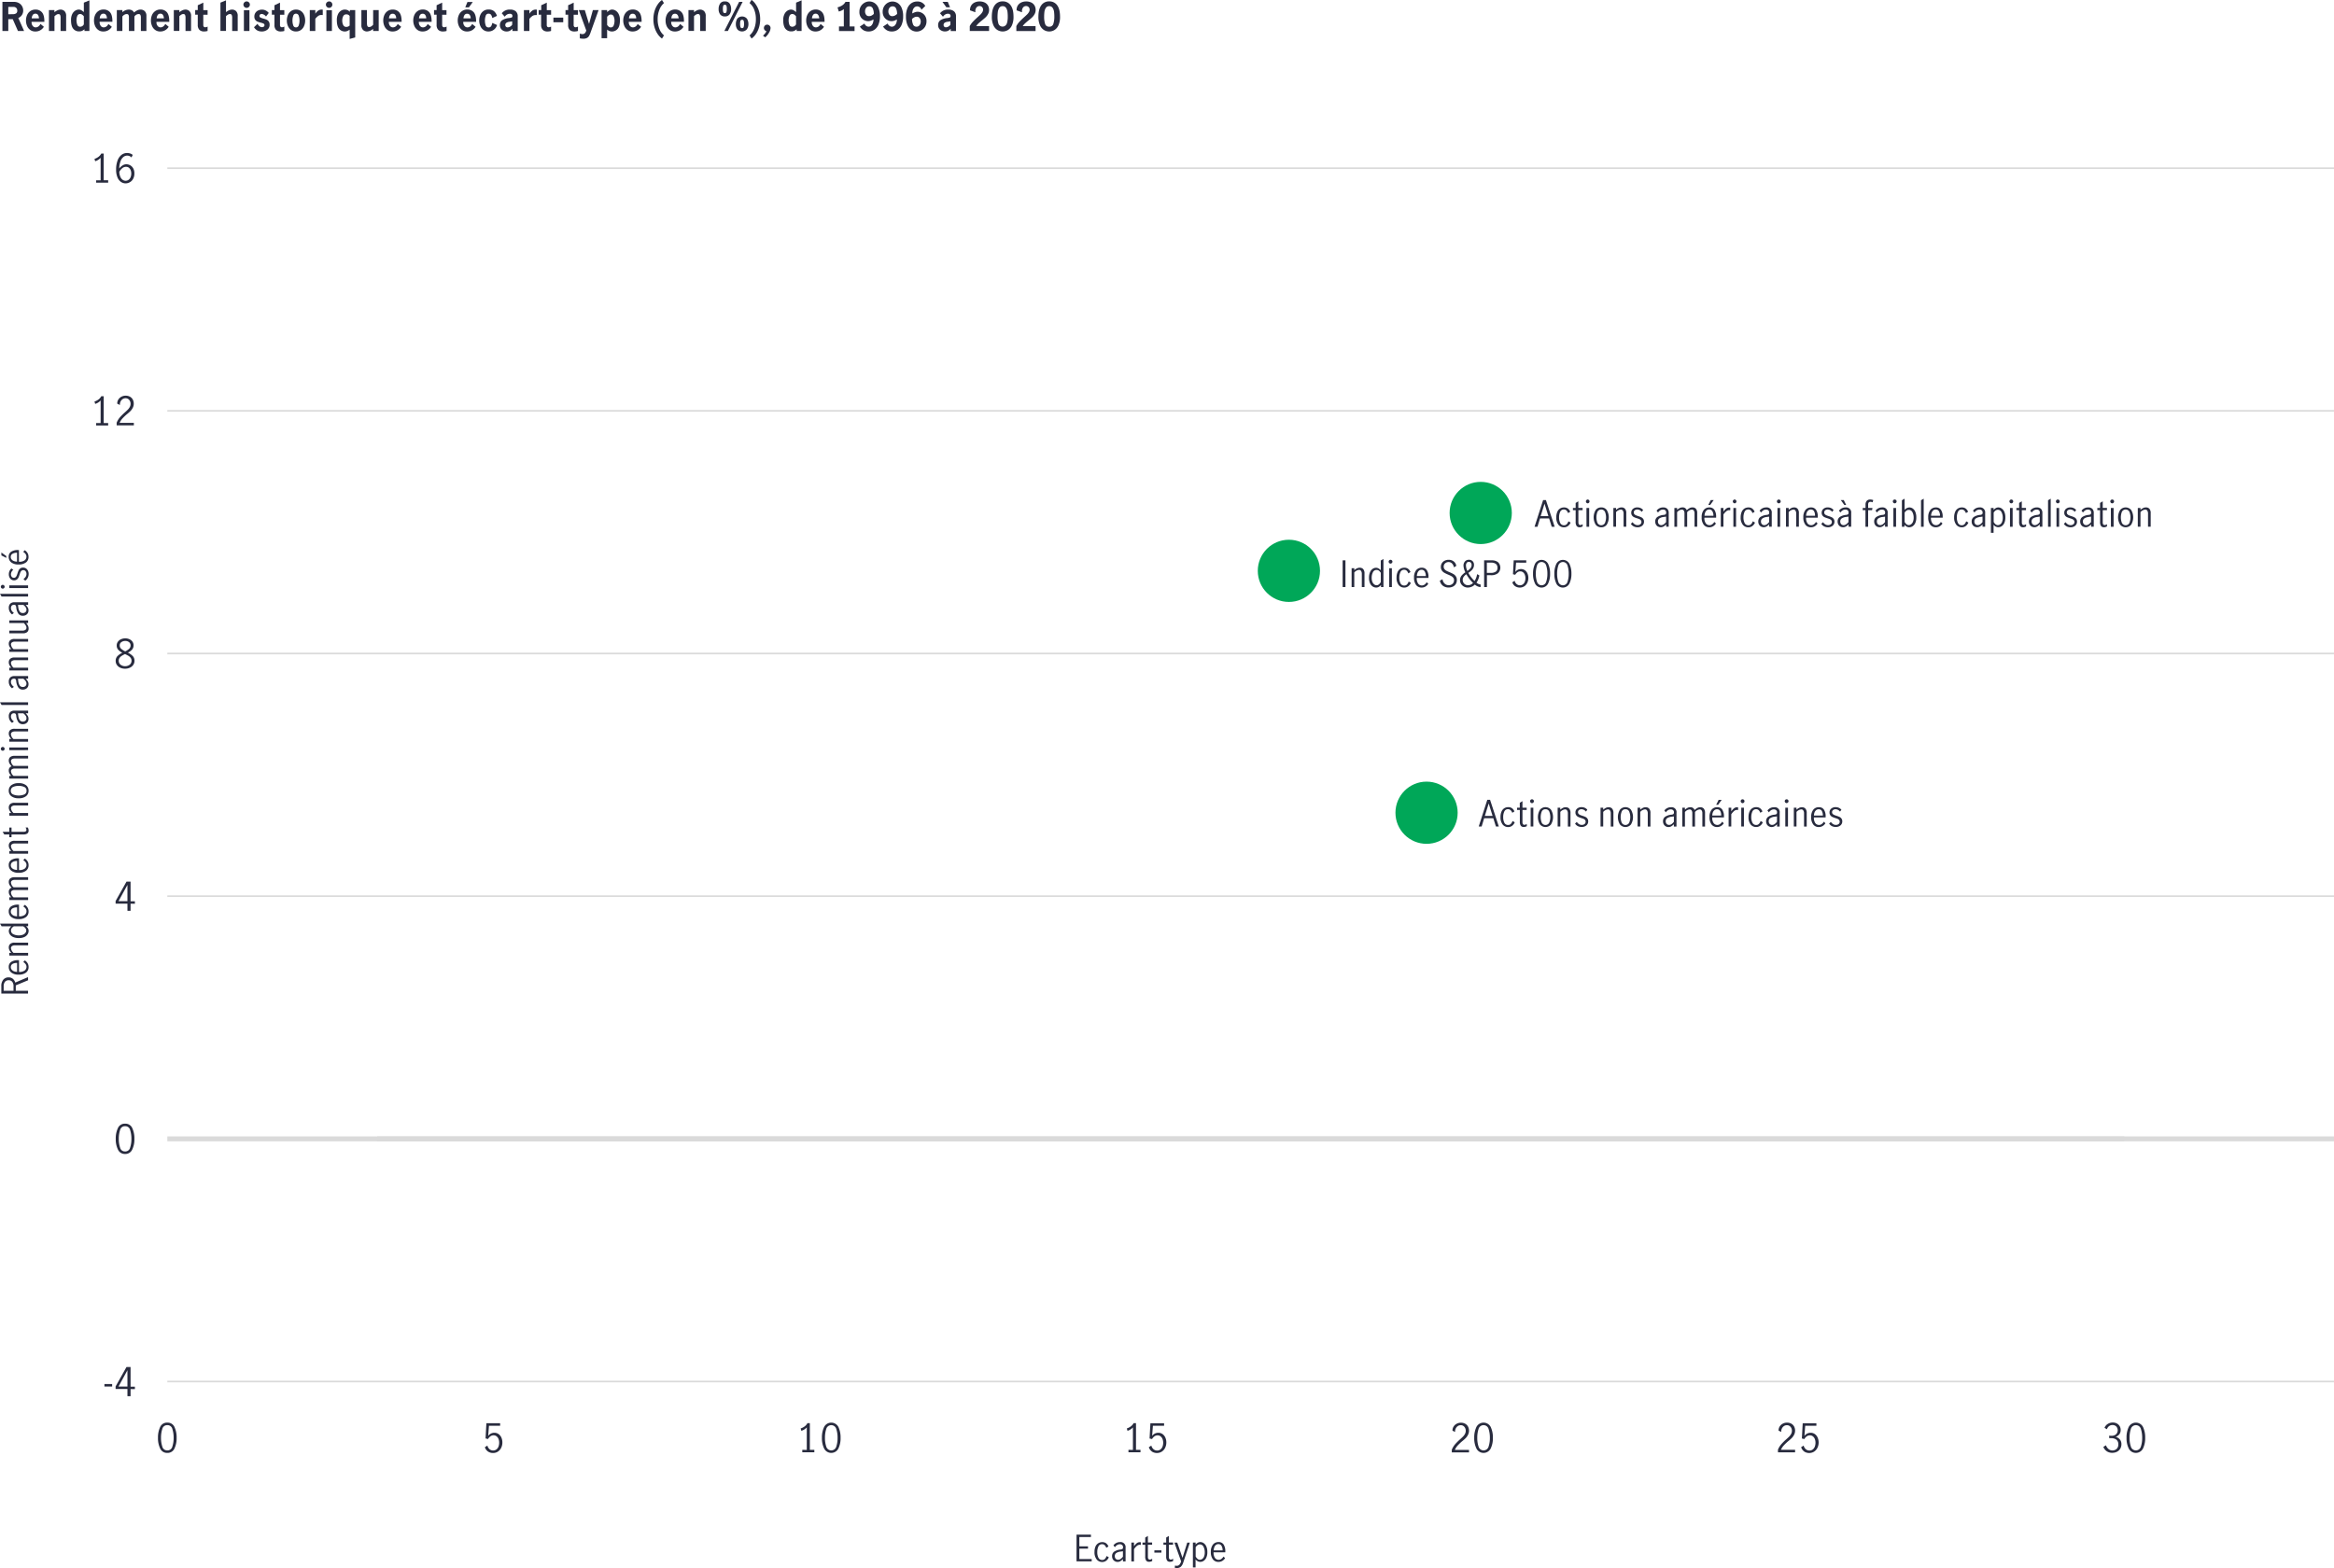 <svg id="Layer_1" data-name="Layer 1" xmlns="http://www.w3.org/2000/svg" viewBox="0 0 1424.15 957.07"><defs><style>.cls-1{fill:#282b3e;}.cls-2{fill:#00a758;}.cls-3,.cls-4,.cls-5{fill:none;}.cls-3,.cls-5{stroke:#dadada;stroke-miterlimit:10;}.cls-3{stroke-width:3px;}.cls-6{isolation:isolate;}</style></defs><path class="cls-1" d="M508.58,329.79h1.71v16.3h-1.71Z" transform="translate(310.67 12.21)"/><path class="cls-1" d="M515.68,334.6v1.21a8.21,8.21,0,0,1,1.58-1.1,3.85,3.85,0,0,1,1.77-.41,2.78,2.78,0,0,1,2.08.82,3.91,3.91,0,0,1,.8,2.76v8.21h-1.63v-8.16a3,3,0,0,0-.43-1.61,1.42,1.42,0,0,0-1.31-.7,4.54,4.54,0,0,0-2.86,1.56v8.91h-1.62V334.6Z" transform="translate(310.67 12.21)"/><path class="cls-1" d="M527,345.81a4.46,4.46,0,0,1-1.66-1.91,7.82,7.82,0,0,1-.67-3.47,8.21,8.21,0,0,1,.64-3.47,4.66,4.66,0,0,1,1.63-2,3.71,3.71,0,0,1,2-.63,3,3,0,0,1,1.51.4,6.82,6.82,0,0,1,1.4,1.09V329.9l1.62-.95v17.14H532v-1.23a6,6,0,0,1-1.38,1.15,3.18,3.18,0,0,1-1.59.39A3.87,3.87,0,0,1,527,345.81Zm3.78-1.42a4.58,4.58,0,0,0,1.09-1.36v-5.61a4.72,4.72,0,0,0-1.1-1.27,2.32,2.32,0,0,0-1.46-.49,2.4,2.4,0,0,0-2.27,1.42,7.24,7.24,0,0,0-.74,3.38,6.35,6.35,0,0,0,.43,2.49,3.59,3.59,0,0,0,1.12,1.53,2.42,2.42,0,0,0,1.46.51A2.21,2.21,0,0,0,530.79,344.39Z" transform="translate(310.67 12.21)"/><path class="cls-1" d="M537,331.44a1.15,1.15,0,0,1-.35-.82,1.1,1.1,0,0,1,.35-.82,1.07,1.07,0,0,1,.8-.34,1.1,1.1,0,0,1,.81.34,1.07,1.07,0,0,1,.35.82,1.2,1.2,0,0,1-1.16,1.17A1.08,1.08,0,0,1,537,331.44Zm0,3.16h1.62v11.49h-1.62Z" transform="translate(310.67 12.21)"/><path class="cls-1" d="M542.77,344.86a6.89,6.89,0,0,1-1.3-4.51,8.36,8.36,0,0,1,.59-3.3,4.54,4.54,0,0,1,1.66-2.06,4.47,4.47,0,0,1,2.48-.69,3.73,3.73,0,0,1,2.33.68,4.69,4.69,0,0,1,1.45,1.93l-1.32.84a4.09,4.09,0,0,0-.94-1.57,2.12,2.12,0,0,0-1.59-.63,2.36,2.36,0,0,0-2.3,1.43,8,8,0,0,0-.67,3.37,7.48,7.48,0,0,0,.71,3.45,2.4,2.4,0,0,0,2.33,1.36,2.16,2.16,0,0,0,1.66-.67,4.93,4.93,0,0,0,1-1.75l1.34.8a4.94,4.94,0,0,1-1.61,2.09,4,4,0,0,1-2.41.79A4.24,4.24,0,0,1,542.77,344.86Z" transform="translate(310.67 12.21)"/><path class="cls-1" d="M553.39,344.83a7.13,7.13,0,0,1-1.25-4.53,6.91,6.91,0,0,1,1.26-4.44,4.21,4.21,0,0,1,3.45-1.56,3.46,3.46,0,0,1,3.11,1.55,7.42,7.42,0,0,1,1,4.14c0,.24,0,.42,0,.55h-7.15a5.5,5.5,0,0,0,.85,3.46,2.78,2.78,0,0,0,2.32,1.12,2.67,2.67,0,0,0,1.61-.56,4.5,4.5,0,0,0,1.25-1.42l1,.95a5.22,5.22,0,0,1-1.67,1.67,4.53,4.53,0,0,1-2.4.64A4.11,4.11,0,0,1,553.39,344.83Zm5.3-8.18a2.15,2.15,0,0,0-2-1.1,2.28,2.28,0,0,0-1.54.56,3.29,3.29,0,0,0-.94,1.44,5.69,5.69,0,0,0-.33,1.83h5.43A5.21,5.21,0,0,0,558.69,336.65Z" transform="translate(310.67 12.21)"/><path class="cls-1" d="M569.78,345.32a5.21,5.21,0,0,1-1.89-3.1l1.63-.91a4.34,4.34,0,0,0,1.27,2.65,3.5,3.5,0,0,0,2.53,1,3.29,3.29,0,0,0,2.3-.82,2.84,2.84,0,0,0,.92-2.24,2.37,2.37,0,0,0-.49-1.5,3.94,3.94,0,0,0-1.2-1c-.47-.26-1.12-.56-1.92-.9a23.15,23.15,0,0,1-2.31-1.12,4.69,4.69,0,0,1-1.5-1.38,3.7,3.7,0,0,1-.61-2.19,4.09,4.09,0,0,1,2.34-3.81,5.33,5.33,0,0,1,2.41-.54,4.92,4.92,0,0,1,3.1,1,4.17,4.17,0,0,1,1.56,2.73l-1.45.88a4.54,4.54,0,0,0-1.11-2.33,2.86,2.86,0,0,0-2.15-.89,3,3,0,0,0-2.12.8,2.65,2.65,0,0,0-.85,2,2.36,2.36,0,0,0,.48,1.5,3.7,3.7,0,0,0,1.18,1c.48.25,1.12.55,1.93.89a21.7,21.7,0,0,1,2.33,1.12,4.57,4.57,0,0,1,1.5,1.41,3.89,3.89,0,0,1,.61,2.24,4.63,4.63,0,0,1-.6,2.36,4.24,4.24,0,0,1-1.74,1.61,5.72,5.72,0,0,1-2.65.59A5.63,5.63,0,0,1,569.78,345.32Z" transform="translate(310.67 12.21)"/><path class="cls-1" d="M592.81,344.57l-.08,1.56a5.84,5.84,0,0,1-3.48-1.54,6.11,6.11,0,0,1-4.36,1.81,4.78,4.78,0,0,1-2.31-.59,4.64,4.64,0,0,1-1.72-1.6,4.47,4.47,0,0,1,.21-5,10.6,10.6,0,0,1,2.39-2.12,10.06,10.06,0,0,1-1.14-4.07,3.74,3.74,0,0,1,.91-2.57,3.07,3.07,0,0,1,2.41-1,3,3,0,0,1,2.24.85,3.12,3.12,0,0,1,.84,2.27,4.2,4.2,0,0,1-.47,2,5.41,5.41,0,0,1-1.17,1.49,17.78,17.78,0,0,1-1.81,1.38A18.39,18.39,0,0,0,587,340.1a18.8,18.8,0,0,0,2.07,2.31,9.43,9.43,0,0,0,1-2,10,10,0,0,0,.55-2.19L592,339a11,11,0,0,1-1.76,4.42A4.59,4.59,0,0,0,592.81,344.57Zm-4.68-1a21.92,21.92,0,0,1-2.18-2.45,26,26,0,0,1-1.89-2.85,6.93,6.93,0,0,0-1.64,1.59,3.26,3.26,0,0,0-.58,1.93,3.19,3.19,0,0,0,3.21,3.19A4.3,4.3,0,0,0,588.13,343.6Zm-3.43-7.3a9.46,9.46,0,0,0,1.91-1.7,3,3,0,0,0,.66-2,1.93,1.93,0,0,0-.46-1.34,1.58,1.58,0,0,0-1.23-.51,1.47,1.47,0,0,0-1.31.65,2.61,2.61,0,0,0-.45,1.53A8.26,8.26,0,0,0,584.7,336.3Z" transform="translate(310.67 12.21)"/><path class="cls-1" d="M599.55,329.79a6,6,0,0,1,3.84,1.14,4.64,4.64,0,0,1-.08,6.74,6.62,6.62,0,0,1-4.23,1.2h-2.46v7.22h-1.71v-16.3Zm2.49,6.9a2.73,2.73,0,0,0,1-2.37,2.81,2.81,0,0,0-1-2.37,4.81,4.81,0,0,0-2.93-.76h-2.53v6.25H599A5.08,5.08,0,0,0,602,336.69Z" transform="translate(310.67 12.21)"/><path class="cls-1" d="M613.82,345.59a4.58,4.58,0,0,1-1.71-2.38l1.41-.95a3.82,3.82,0,0,0,1.2,2,3,3,0,0,0,2,.75,2.92,2.92,0,0,0,1.89-.61,3.68,3.68,0,0,0,1.14-1.61,6.11,6.11,0,0,0,.36-2.11,5.43,5.43,0,0,0-.42-2.22,3.36,3.36,0,0,0-1.13-1.45,2.75,2.75,0,0,0-1.6-.49,3,3,0,0,0-1.78.59,4.59,4.59,0,0,0-1.3,1.5l-1.38-.33.46-8.51h7.65v1.43H614.4l-.44,5.67a4.23,4.23,0,0,1,3.36-1.76,4.07,4.07,0,0,1,2.49.76,4.7,4.7,0,0,1,1.56,2,7,7,0,0,1-.11,5.59,5.28,5.28,0,0,1-1.83,2.16,5.18,5.18,0,0,1-5.61-.05Z" transform="translate(310.67 12.21)"/><path class="cls-1" d="M626,344a13.07,13.07,0,0,1-1.25-6,13.69,13.69,0,0,1,1.21-6.06,4.51,4.51,0,0,1,8,0,13.69,13.69,0,0,1,1.2,6.06,13.08,13.08,0,0,1-1.24,6,4.47,4.47,0,0,1-7.94,0Zm6.78-1.12a14.88,14.88,0,0,0,.73-4.89,15.63,15.63,0,0,0-.72-5,2.91,2.91,0,0,0-5.63,0,15.94,15.94,0,0,0-.71,5,15.16,15.16,0,0,0,.72,4.89,2.91,2.91,0,0,0,5.61,0Z" transform="translate(310.67 12.21)"/><path class="cls-1" d="M639,344a13.08,13.08,0,0,1-1.24-6,13.55,13.55,0,0,1,1.21-6.06,4.51,4.51,0,0,1,8,0,13.69,13.69,0,0,1,1.2,6.06,13.07,13.07,0,0,1-1.25,6,4.47,4.47,0,0,1-7.94,0Zm6.79-1.12a15.16,15.16,0,0,0,.72-4.89,15.65,15.65,0,0,0-.71-5,2.91,2.91,0,0,0-5.63,0,15.63,15.63,0,0,0-.72,5,14.88,14.88,0,0,0,.73,4.89,2.91,2.91,0,0,0,5.61,0Z" transform="translate(310.67 12.21)"/><circle class="cls-2" cx="786.45" cy="348.41" r="18.98"/><circle class="cls-2" cx="903.5" cy="313.09" r="18.98"/><path class="cls-1" d="M636.15,309.3l-1.58-5.08H629l-1.54,5.08h-1.78l5.23-16.3h1.7l5.34,16.3Zm-6.75-6.47h4.73l-2.38-7.61h0Z" transform="translate(310.67 12.21)"/><path class="cls-1" d="M640.24,308.07a6.91,6.91,0,0,1-1.3-4.51,8.18,8.18,0,0,1,.6-3.3,4.27,4.27,0,0,1,4.13-2.75,3.8,3.8,0,0,1,2.34.68,4.81,4.81,0,0,1,1.45,1.94l-1.32.83a4.18,4.18,0,0,0-.95-1.57,2.12,2.12,0,0,0-1.58-.63,2.35,2.35,0,0,0-2.3,1.43,7.86,7.86,0,0,0-.67,3.37,7.49,7.49,0,0,0,.7,3.45,2.43,2.43,0,0,0,2.33,1.37,2.21,2.21,0,0,0,1.67-.67,5.35,5.35,0,0,0,1-1.75l1.34.79a5,5,0,0,1-1.62,2.09,3.91,3.91,0,0,1-2.41.79A4.25,4.25,0,0,1,640.24,308.07Z" transform="translate(310.67 12.21)"/><path class="cls-1" d="M651.34,308.83a4.31,4.31,0,0,1-.58-2.54v-7.11h-1.67v-1.36h1.67v-3.06l1.63-1v4.05H655v1.36h-2.57v7.42c0,1.11.4,1.67,1.21,1.67a2.35,2.35,0,0,0,1.38-.57l0,1.38a3.55,3.55,0,0,1-1.83.53A2.17,2.17,0,0,1,651.34,308.83Z" transform="translate(310.67 12.21)"/><path class="cls-1" d="M657.35,294.65a1.16,1.16,0,0,1,0-1.64,1.07,1.07,0,0,1,.8-.34,1.17,1.17,0,0,1,0,2.33A1.08,1.08,0,0,1,657.35,294.65Zm0,3.17H659V309.3h-1.63Z" transform="translate(310.67 12.21)"/><path class="cls-1" d="M663,308.05a8.63,8.63,0,0,1,0-9,4.13,4.13,0,0,1,3.36-1.56,4,4,0,0,1,3.35,1.56,8.69,8.69,0,0,1,0,9,4,4,0,0,1-3.35,1.56A4.13,4.13,0,0,1,663,308.05Zm5.66-1.12a9.06,9.06,0,0,0,0-6.74,2.57,2.57,0,0,0-4.6,0,9.38,9.38,0,0,0,0,6.76,2.57,2.57,0,0,0,4.6,0Z" transform="translate(310.67 12.21)"/><path class="cls-1" d="M675.42,297.82V299a7.73,7.73,0,0,1,1.57-1.1,3.79,3.79,0,0,1,1.77-.42,2.76,2.76,0,0,1,2.08.82,3.89,3.89,0,0,1,.8,2.77v8.2H680v-8.16a3.1,3.1,0,0,0-.43-1.61,1.43,1.43,0,0,0-1.31-.7,4.52,4.52,0,0,0-2.86,1.56v8.91h-1.63V297.82Z" transform="translate(310.67 12.21)"/><path class="cls-1" d="M686.2,309.09a4.64,4.64,0,0,1-1.76-1.55l1.06-1.05a4.37,4.37,0,0,0,1.32,1.32,3.18,3.18,0,0,0,1.73.5,2.59,2.59,0,0,0,1.66-.52,1.7,1.7,0,0,0,.68-1.44,1.56,1.56,0,0,0-.37-1.05,2.51,2.51,0,0,0-.9-.66,13.9,13.9,0,0,0-1.46-.53,13.52,13.52,0,0,1-1.82-.68,3.11,3.11,0,0,1-1.17-1,2.65,2.65,0,0,1-.49-1.67,3,3,0,0,1,1.06-2.4,4,4,0,0,1,2.66-.88,4.68,4.68,0,0,1,2,.42,4.07,4.07,0,0,1,1.53,1.19l-.86,1.12a3.43,3.43,0,0,0-2.68-1.45,2.42,2.42,0,0,0-1.54.48,1.59,1.59,0,0,0-.62,1.34,1.52,1.52,0,0,0,.36,1.05,2.74,2.74,0,0,0,.9.65,13.67,13.67,0,0,0,1.47.52,15.76,15.76,0,0,1,1.83.71,3.07,3.07,0,0,1,1.18,1,2.69,2.69,0,0,1,.49,1.67,3.09,3.09,0,0,1-1.12,2.49,4.2,4.2,0,0,1-2.82.94A5,5,0,0,1,686.2,309.09Z" transform="translate(310.67 12.21)"/><path class="cls-1" d="M701,309.19a3.19,3.19,0,0,1-1.22-1.2,3.56,3.56,0,0,1-.46-1.86,3.26,3.26,0,0,1,1.23-2.75,8.37,8.37,0,0,1,3.87-1.32,2.48,2.48,0,0,0,1.26-.38,1.4,1.4,0,0,0,.3-1.05,1.71,1.71,0,0,0-.52-1.36,2.1,2.1,0,0,0-1.43-.46,3.09,3.09,0,0,0-1.69.5,4.63,4.63,0,0,0-1.31,1.3l-.9-1.12a4.89,4.89,0,0,1,4-2,3.49,3.49,0,0,1,2.53.86,3.46,3.46,0,0,1,.88,2.59v8.34H706v-1.43a8.19,8.19,0,0,1-1.61,1.3,3.52,3.52,0,0,1-3.37,0Zm3.57-1.42a6.48,6.48,0,0,0,1.37-1.35v-3.3h0l-1.41.2a5.89,5.89,0,0,0-2.72.91,2.21,2.21,0,0,0-.85,1.86,2.29,2.29,0,0,0,.57,1.62,2,2,0,0,0,1.55.6A2.64,2.64,0,0,0,704.54,307.77Z" transform="translate(310.67 12.21)"/><path class="cls-1" d="M712.66,297.82V299a8.35,8.35,0,0,1,1.55-1.11,3.65,3.65,0,0,1,1.73-.41,2.51,2.51,0,0,1,2.6,1.72,9.17,9.17,0,0,1,1.74-1.29,3.5,3.5,0,0,1,1.76-.43,2.73,2.73,0,0,1,2.11.84,3.92,3.92,0,0,1,.77,2.7v8.25h-1.63V301a2.85,2.85,0,0,0-.4-1.52,1.37,1.37,0,0,0-1.27-.66,4.27,4.27,0,0,0-2.82,1.58v8.89h-1.65V301a2.94,2.94,0,0,0-.39-1.52,1.38,1.38,0,0,0-1.28-.66,4.27,4.27,0,0,0-2.82,1.58v8.89H711V297.82Z" transform="translate(310.67 12.21)"/><path class="cls-1" d="M728.9,308.05a7.07,7.07,0,0,1-1.25-4.53,6.92,6.92,0,0,1,1.26-4.45,4.19,4.19,0,0,1,3.44-1.56,3.48,3.48,0,0,1,3.12,1.55,7.45,7.45,0,0,1,1,4.15c0,.23,0,.42,0,.55h-7.15a5.43,5.43,0,0,0,.85,3.45,2.76,2.76,0,0,0,2.32,1.12,2.61,2.61,0,0,0,1.61-.56,4.41,4.41,0,0,0,1.25-1.42l1,.95a5,5,0,0,1-1.67,1.67,4.44,4.44,0,0,1-2.4.64A4.13,4.13,0,0,1,728.9,308.05Zm5.3-8.19a2.15,2.15,0,0,0-2-1.1,2.26,2.26,0,0,0-1.54.56,3.4,3.4,0,0,0-.95,1.45,6.16,6.16,0,0,0-.33,1.82h5.44A5.25,5.25,0,0,0,734.2,299.86Zm-1-6.86H735l-2.16,3h-1.14Z" transform="translate(310.67 12.21)"/><path class="cls-1" d="M740.93,297.82v2.24a8.63,8.63,0,0,1,1.7-1.87,3,3,0,0,1,1.89-.61,2.76,2.76,0,0,1,.57.06v1.63a3.69,3.69,0,0,0-.72-.09,2.63,2.63,0,0,0-1.63.61,9.51,9.51,0,0,0-1.81,2v7.46h-1.62V297.82Z" transform="translate(310.67 12.21)"/><path class="cls-1" d="M747,294.65a1.16,1.16,0,0,1,0-1.64,1.07,1.07,0,0,1,.8-.34,1.17,1.17,0,0,1,0,2.33A1.08,1.08,0,0,1,747,294.65Zm0,3.17h1.63V309.3H747Z" transform="translate(310.67 12.21)"/><path class="cls-1" d="M752.75,308.07a6.85,6.85,0,0,1-1.3-4.51,8.36,8.36,0,0,1,.59-3.3,4.54,4.54,0,0,1,1.66-2.06,4.49,4.49,0,0,1,2.48-.69,3.79,3.79,0,0,1,2.33.68,4.73,4.73,0,0,1,1.45,1.94l-1.32.83a4.17,4.17,0,0,0-.94-1.57,2.12,2.12,0,0,0-1.59-.63,2.36,2.36,0,0,0-2.3,1.43,8,8,0,0,0-.67,3.37,7.48,7.48,0,0,0,.71,3.45,2.42,2.42,0,0,0,2.33,1.37,2.19,2.19,0,0,0,1.66-.67,5,5,0,0,0,1-1.75l1.35.79a5,5,0,0,1-1.62,2.09,3.94,3.94,0,0,1-2.41.79A4.24,4.24,0,0,1,752.75,308.07Z" transform="translate(310.67 12.21)"/><path class="cls-1" d="M763.87,309.19a3.19,3.19,0,0,1-1.22-1.2,3.56,3.56,0,0,1-.46-1.86,3.26,3.26,0,0,1,1.23-2.75,8.37,8.37,0,0,1,3.87-1.32,2.4,2.4,0,0,0,1.25-.38,1.36,1.36,0,0,0,.31-1.05,1.69,1.69,0,0,0-.53-1.36,2.07,2.07,0,0,0-1.43-.46,3.08,3.08,0,0,0-1.68.5,4.51,4.51,0,0,0-1.31,1.3l-.9-1.12a4.89,4.89,0,0,1,4-2,3.06,3.06,0,0,1,3.41,3.45v8.34h-1.61v-1.43a7.94,7.94,0,0,1-1.62,1.3,3.5,3.5,0,0,1-3.36,0Zm3.56-1.42a6.29,6.29,0,0,0,1.38-1.35v-3.3h0l-1.4.2a5.85,5.85,0,0,0-2.72.91,2.18,2.18,0,0,0-.85,1.86,2.33,2.33,0,0,0,.56,1.62,2,2,0,0,0,1.55.6A2.59,2.59,0,0,0,767.43,307.77Z" transform="translate(310.67 12.21)"/><path class="cls-1" d="M773.9,294.65a1.16,1.16,0,0,1,0-1.64,1.1,1.1,0,0,1,.8-.34,1.14,1.14,0,0,1,.82.34,1.14,1.14,0,0,1,0,1.64,1.15,1.15,0,0,1-.82.35A1.11,1.11,0,0,1,773.9,294.65Zm0,3.17h1.63V309.3h-1.63Z" transform="translate(310.67 12.21)"/><path class="cls-1" d="M780.73,297.82V299a7.73,7.73,0,0,1,1.57-1.1,3.8,3.8,0,0,1,1.78-.42,2.74,2.74,0,0,1,2.07.82,3.89,3.89,0,0,1,.81,2.77v8.2h-1.63v-8.16a3,3,0,0,0-.43-1.61,1.43,1.43,0,0,0-1.31-.7,4.54,4.54,0,0,0-2.86,1.56v8.91H779.1V297.82Z" transform="translate(310.67 12.21)"/><path class="cls-1" d="M790.94,308.05a7.07,7.07,0,0,1-1.26-4.53,6.92,6.92,0,0,1,1.27-4.45,4.19,4.19,0,0,1,3.44-1.56,3.5,3.5,0,0,1,3.12,1.55,7.45,7.45,0,0,1,1,4.15c0,.23,0,.42,0,.55h-7.15a5.49,5.49,0,0,0,.84,3.45,2.79,2.79,0,0,0,2.32,1.12,2.61,2.61,0,0,0,1.62-.56,4.26,4.26,0,0,0,1.24-1.42l1,.95a5.06,5.06,0,0,1-1.68,1.67,4.38,4.38,0,0,1-2.39.64A4.1,4.1,0,0,1,790.94,308.05Zm5.3-8.19a2.15,2.15,0,0,0-2-1.1,2.26,2.26,0,0,0-1.54.56,3.4,3.4,0,0,0-1,1.45,6.16,6.16,0,0,0-.33,1.82h5.44A5.25,5.25,0,0,0,796.24,299.86Z" transform="translate(310.67 12.21)"/><path class="cls-1" d="M802.4,309.09a4.64,4.64,0,0,1-1.76-1.55l1.06-1.05a4.37,4.37,0,0,0,1.32,1.32,3.18,3.18,0,0,0,1.73.5,2.64,2.64,0,0,0,1.67-.52,1.72,1.72,0,0,0,.67-1.44,1.51,1.51,0,0,0-.37-1.05,2.51,2.51,0,0,0-.9-.66,13.9,13.9,0,0,0-1.46-.53,14.06,14.06,0,0,1-1.82-.68,3.11,3.11,0,0,1-1.17-1,2.65,2.65,0,0,1-.49-1.67,3,3,0,0,1,1.06-2.4,4,4,0,0,1,2.66-.88,4.68,4.68,0,0,1,2,.42,4.07,4.07,0,0,1,1.53,1.19l-.86,1.12a3.43,3.43,0,0,0-2.68-1.45,2.42,2.42,0,0,0-1.54.48,1.61,1.61,0,0,0-.62,1.34,1.52,1.52,0,0,0,.36,1.05,2.89,2.89,0,0,0,.91.65,12.65,12.65,0,0,0,1.46.52,16.79,16.79,0,0,1,1.84.71,3.11,3.11,0,0,1,1.17,1,2.69,2.69,0,0,1,.49,1.67,3.08,3.08,0,0,1-1.11,2.49,4.24,4.24,0,0,1-2.83.94A5,5,0,0,1,802.4,309.09Z" transform="translate(310.67 12.21)"/><path class="cls-1" d="M812.29,309.19a3.19,3.19,0,0,1-1.22-1.2,3.56,3.56,0,0,1-.46-1.86,3.26,3.26,0,0,1,1.23-2.75,8.37,8.37,0,0,1,3.87-1.32,2.4,2.4,0,0,0,1.25-.38,1.36,1.36,0,0,0,.31-1.05,1.69,1.69,0,0,0-.53-1.36,2.07,2.07,0,0,0-1.43-.46,3.08,3.08,0,0,0-1.68.5,4.51,4.51,0,0,0-1.31,1.3l-.9-1.12a4.89,4.89,0,0,1,4.05-2,3.06,3.06,0,0,1,3.41,3.45v8.34h-1.61v-1.43a8.19,8.19,0,0,1-1.61,1.3,3.4,3.4,0,0,1-1.71.44A3.36,3.36,0,0,1,812.29,309.19Zm3.56-1.42a6.29,6.29,0,0,0,1.38-1.35v-3.3h-.05l-1.4.2a5.85,5.85,0,0,0-2.72.91,2.18,2.18,0,0,0-.85,1.86,2.33,2.33,0,0,0,.56,1.62,2,2,0,0,0,1.55.6A2.59,2.59,0,0,0,815.85,307.77ZM812.52,293h1.83l1.47,3H814.7Z" transform="translate(310.67 12.21)"/><path class="cls-1" d="M825.92,299.18v-1.36h1.71v-2a3.39,3.39,0,0,1,.74-2.33,2.73,2.73,0,0,1,2.15-.82,5.17,5.17,0,0,1,1,.11,3.55,3.55,0,0,1,.83.26l-.44,1.35a2.63,2.63,0,0,0-1.28-.31c-.94,0-1.41.56-1.41,1.67v2.07h2.64l-.24,1.36h-2.4V309.3h-1.63V299.18Z" transform="translate(310.67 12.21)"/><path class="cls-1" d="M834.6,309.19a3.13,3.13,0,0,1-1.22-1.2,3.57,3.57,0,0,1-.47-1.86,3.24,3.24,0,0,1,1.24-2.75,8.37,8.37,0,0,1,3.87-1.32,2.4,2.4,0,0,0,1.25-.38,1.36,1.36,0,0,0,.31-1.05,1.72,1.72,0,0,0-.53-1.36,2.08,2.08,0,0,0-1.43-.46,3.08,3.08,0,0,0-1.68.5,4.51,4.51,0,0,0-1.31,1.3l-.9-1.12a4.87,4.87,0,0,1,4-2,3.06,3.06,0,0,1,3.41,3.45v8.34h-1.61v-1.43a7.94,7.94,0,0,1-1.62,1.3,3.5,3.5,0,0,1-3.36,0Zm3.56-1.42a6.52,6.52,0,0,0,1.38-1.35v-3.3h0l-1.41.2a5.85,5.85,0,0,0-2.71.91,2.18,2.18,0,0,0-.85,1.86,2.33,2.33,0,0,0,.56,1.62,2,2,0,0,0,1.55.6A2.59,2.59,0,0,0,838.16,307.77Z" transform="translate(310.67 12.21)"/><path class="cls-1" d="M844.63,294.65a1.16,1.16,0,0,1,0-1.64,1.08,1.08,0,0,1,.8-.34,1.14,1.14,0,0,1,.82.34,1.14,1.14,0,0,1,0,1.64,1.15,1.15,0,0,1-.82.35A1.09,1.09,0,0,1,844.63,294.65Zm0,3.17h1.63V309.3h-1.63Z" transform="translate(310.67 12.21)"/><path class="cls-1" d="M852.72,309.21a5.32,5.32,0,0,1-1.35-1.14v1.23h-1.54V293.11l1.63-.95V299a4.15,4.15,0,0,1,2.93-1.5,3.66,3.66,0,0,1,2,.63,4.44,4.44,0,0,1,1.59,2,8.41,8.41,0,0,1,.63,3.49,7.71,7.71,0,0,1-.67,3.47,4.51,4.51,0,0,1-1.65,1.93,3.84,3.84,0,0,1-2,.58A3.14,3.14,0,0,1,852.72,309.21Zm2.71-1.43a3.38,3.38,0,0,0,1.13-1.5,6.35,6.35,0,0,0,.44-2.54,7.08,7.08,0,0,0-.75-3.33A2.44,2.44,0,0,0,854,299a2.4,2.4,0,0,0-1.46.49,3.75,3.75,0,0,0-1.07,1.23v5.61a4.42,4.42,0,0,0,1.09,1.36,2.18,2.18,0,0,0,1.44.6A2.43,2.43,0,0,0,855.43,307.78Z" transform="translate(310.67 12.21)"/><path class="cls-1" d="M861.49,293.11l1.63-.95V309.3h-1.63Z" transform="translate(310.67 12.21)"/><path class="cls-1" d="M867.14,308.05a7.13,7.13,0,0,1-1.25-4.53,6.86,6.86,0,0,1,1.27-4.45,4.19,4.19,0,0,1,3.44-1.56,3.48,3.48,0,0,1,3.11,1.55,7.45,7.45,0,0,1,1,4.15,3.91,3.91,0,0,1,0,.55h-7.15a5.56,5.56,0,0,0,.85,3.45,2.78,2.78,0,0,0,2.32,1.12,2.65,2.65,0,0,0,1.62-.56,4.38,4.38,0,0,0,1.24-1.42l1,.95a4.94,4.94,0,0,1-1.67,1.67,4.44,4.44,0,0,1-2.4.64A4.13,4.13,0,0,1,867.14,308.05Zm5.31-8.19a2.17,2.17,0,0,0-2-1.1,2.25,2.25,0,0,0-1.54.56,3.31,3.31,0,0,0-.95,1.45,5.58,5.58,0,0,0-.33,1.82h5.43A5.25,5.25,0,0,0,872.45,299.86Z" transform="translate(310.67 12.21)"/><path class="cls-1" d="M883,308.07a6.91,6.91,0,0,1-1.3-4.51,8.18,8.18,0,0,1,.6-3.3,4.27,4.27,0,0,1,4.13-2.75,3.82,3.82,0,0,1,2.34.68,4.81,4.81,0,0,1,1.45,1.94l-1.32.83a4.18,4.18,0,0,0-1-1.57,2.12,2.12,0,0,0-1.58-.63,2.35,2.35,0,0,0-2.3,1.43,7.86,7.86,0,0,0-.67,3.37,7.49,7.49,0,0,0,.7,3.45,2.43,2.43,0,0,0,2.33,1.37,2.21,2.21,0,0,0,1.67-.67,5.35,5.35,0,0,0,1-1.75l1.34.79a5,5,0,0,1-1.62,2.09,3.91,3.91,0,0,1-2.41.79A4.25,4.25,0,0,1,883,308.07Z" transform="translate(310.67 12.21)"/><path class="cls-1" d="M894.08,309.19a3.26,3.26,0,0,1-1.22-1.2,3.56,3.56,0,0,1-.46-1.86,3.26,3.26,0,0,1,1.23-2.75,8.37,8.37,0,0,1,3.87-1.32,2.48,2.48,0,0,0,1.26-.38,1.4,1.4,0,0,0,.31-1.05,1.72,1.72,0,0,0-.53-1.36,2.08,2.08,0,0,0-1.43-.46,3.14,3.14,0,0,0-1.69.5,4.47,4.47,0,0,0-1.3,1.3l-.91-1.12a4.89,4.89,0,0,1,4-2,3.06,3.06,0,0,1,3.41,3.45v8.34h-1.6v-1.43a8.21,8.21,0,0,1-1.62,1.3,3.52,3.52,0,0,1-3.37,0Zm3.57-1.42a6.48,6.48,0,0,0,1.37-1.35v-3.3h0l-1.41.2a5.89,5.89,0,0,0-2.72.91,2.2,2.2,0,0,0-.84,1.86,2.28,2.28,0,0,0,.56,1.62,2,2,0,0,0,1.55.6A2.64,2.64,0,0,0,897.65,307.77Z" transform="translate(310.67 12.21)"/><path class="cls-1" d="M905.78,297.82V299a6.26,6.26,0,0,1,1.36-1.1,3,3,0,0,1,1.54-.4,3.59,3.59,0,0,1,2,.64,4.58,4.58,0,0,1,1.62,2,8.24,8.24,0,0,1,.64,3.49,7.78,7.78,0,0,1-.67,3.46,4.54,4.54,0,0,1-1.65,1.92,3.86,3.86,0,0,1-2,.58,3.66,3.66,0,0,1-2.86-1.52V313h-1.63V297.82Zm4,10.05a3.22,3.22,0,0,0,1.13-1.46,6.69,6.69,0,0,0,.45-2.67,7,7,0,0,0-.76-3.37,2.42,2.42,0,0,0-2.25-1.43,2.37,2.37,0,0,0-1.43.48,4.11,4.11,0,0,0-1.1,1.24v5.67a4.28,4.28,0,0,0,1.09,1.39,2.21,2.21,0,0,0,1.44.59A2.58,2.58,0,0,0,909.74,307.87Z" transform="translate(310.67 12.21)"/><path class="cls-1" d="M915.78,294.65a1.14,1.14,0,0,1,0-1.64,1.07,1.07,0,0,1,.8-.34,1.1,1.1,0,0,1,.81.34,1.14,1.14,0,0,1,0,1.64,1.11,1.11,0,0,1-.81.35A1.08,1.08,0,0,1,915.78,294.65Zm0,3.17h1.62V309.3h-1.62Z" transform="translate(310.67 12.21)"/><path class="cls-1" d="M921.94,308.83a4.3,4.3,0,0,1-.59-2.54v-7.11h-1.67v-1.36h1.67v-3.06l1.63-1v4.05h2.57v1.36H923v7.42c0,1.11.4,1.67,1.21,1.67a2.35,2.35,0,0,0,1.39-.57l0,1.38a3.55,3.55,0,0,1-1.83.53A2.14,2.14,0,0,1,921.94,308.83Z" transform="translate(310.67 12.21)"/><path class="cls-1" d="M929,309.19a3.26,3.26,0,0,1-1.22-1.2,3.56,3.56,0,0,1-.46-1.86,3.26,3.26,0,0,1,1.23-2.75,8.37,8.37,0,0,1,3.87-1.32,2.48,2.48,0,0,0,1.26-.38,1.4,1.4,0,0,0,.31-1.05,1.72,1.72,0,0,0-.53-1.36,2.08,2.08,0,0,0-1.43-.46,3.12,3.12,0,0,0-1.69.5,4.47,4.47,0,0,0-1.3,1.3l-.91-1.12a4.89,4.89,0,0,1,4-2,3.49,3.49,0,0,1,2.53.86,3.46,3.46,0,0,1,.88,2.59v8.34h-1.6v-1.43a8.51,8.51,0,0,1-1.62,1.3,3.52,3.52,0,0,1-3.37,0Zm3.57-1.42a6.48,6.48,0,0,0,1.37-1.35v-3.3h0l-1.41.2a5.89,5.89,0,0,0-2.72.91,2.2,2.2,0,0,0-.84,1.86,2.28,2.28,0,0,0,.56,1.62,2,2,0,0,0,1.55.6A2.64,2.64,0,0,0,932.52,307.77Z" transform="translate(310.67 12.21)"/><path class="cls-1" d="M939,293.11l1.63-.95V309.3H939Z" transform="translate(310.67 12.21)"/><path class="cls-1" d="M944.15,294.65a1.16,1.16,0,0,1,0-1.64,1.13,1.13,0,0,1,1.62,0,1.14,1.14,0,0,1,0,1.64,1.11,1.11,0,0,1-1.62,0Zm0,3.17h1.62V309.3h-1.62Z" transform="translate(310.67 12.21)"/><path class="cls-1" d="M950.41,309.09a4.71,4.71,0,0,1-1.76-1.55l1.06-1.05a4.37,4.37,0,0,0,1.32,1.32,3.23,3.23,0,0,0,1.74.5,2.61,2.61,0,0,0,1.66-.52,1.7,1.7,0,0,0,.67-1.44,1.56,1.56,0,0,0-.36-1.05,2.63,2.63,0,0,0-.91-.66,13.1,13.1,0,0,0-1.46-.53,13.32,13.32,0,0,1-1.81-.68,3.07,3.07,0,0,1-1.18-1,2.71,2.71,0,0,1-.48-1.67,3,3,0,0,1,1.05-2.4,4,4,0,0,1,2.66-.88,4.64,4.64,0,0,1,2,.42,4.07,4.07,0,0,1,1.53,1.19l-.86,1.12a3.41,3.41,0,0,0-2.68-1.45,2.42,2.42,0,0,0-1.54.48,1.61,1.61,0,0,0-.62,1.34,1.48,1.48,0,0,0,.37,1.05,2.74,2.74,0,0,0,.9.65,14.2,14.2,0,0,0,1.46.52,16,16,0,0,1,1.84.71,3.22,3.22,0,0,1,1.18,1,2.69,2.69,0,0,1,.48,1.67,3.08,3.08,0,0,1-1.11,2.49,4.22,4.22,0,0,1-2.83.94A5,5,0,0,1,950.41,309.09Z" transform="translate(310.67 12.21)"/><path class="cls-1" d="M960.3,309.19a3.26,3.26,0,0,1-1.22-1.2,3.56,3.56,0,0,1-.46-1.86,3.26,3.26,0,0,1,1.23-2.75,8.37,8.37,0,0,1,3.87-1.32,2.48,2.48,0,0,0,1.26-.38,1.4,1.4,0,0,0,.31-1.05,1.72,1.72,0,0,0-.53-1.36,2.08,2.08,0,0,0-1.43-.46,3.12,3.12,0,0,0-1.69.5,4.63,4.63,0,0,0-1.31,1.3l-.9-1.12a4.89,4.89,0,0,1,4.05-2,3.49,3.49,0,0,1,2.53.86,3.46,3.46,0,0,1,.88,2.59v8.34h-1.6v-1.43a8.51,8.51,0,0,1-1.62,1.3,3.52,3.52,0,0,1-3.37,0Zm3.57-1.42a6.48,6.48,0,0,0,1.37-1.35v-3.3h0l-1.41.2a5.89,5.89,0,0,0-2.72.91,2.21,2.21,0,0,0-.85,1.86,2.29,2.29,0,0,0,.57,1.62,2,2,0,0,0,1.55.6A2.64,2.64,0,0,0,963.87,307.77Z" transform="translate(310.67 12.21)"/><path class="cls-1" d="M971.32,308.83a4.38,4.38,0,0,1-.58-2.54v-7.11h-1.67v-1.36h1.67v-3.06l1.63-1v4.05h2.57v1.36h-2.57v7.42c0,1.11.4,1.67,1.21,1.67a2.33,2.33,0,0,0,1.38-.57l0,1.38a3.55,3.55,0,0,1-1.83.53A2.17,2.17,0,0,1,971.32,308.83Z" transform="translate(310.67 12.21)"/><path class="cls-1" d="M977.33,294.65a1.16,1.16,0,0,1,0-1.64,1.1,1.1,0,0,1,.8-.34,1.14,1.14,0,0,1,.82.34,1.14,1.14,0,0,1,0,1.64,1.15,1.15,0,0,1-.82.35A1.11,1.11,0,0,1,977.33,294.65Zm0,3.17H979V309.3h-1.63Z" transform="translate(310.67 12.21)"/><path class="cls-1" d="M983,308.05a8.57,8.57,0,0,1,0-9,4.39,4.39,0,0,1,6.71,0,8.75,8.75,0,0,1,0,9,4.39,4.39,0,0,1-6.71,0Zm5.65-1.12a9.06,9.06,0,0,0,0-6.74,2.57,2.57,0,0,0-4.6,0,9.52,9.52,0,0,0,0,6.76,2.57,2.57,0,0,0,4.6,0Z" transform="translate(310.67 12.21)"/><path class="cls-1" d="M995.4,297.82V299a7.78,7.78,0,0,1,1.58-1.1,3.73,3.73,0,0,1,1.77-.42,2.78,2.78,0,0,1,2.08.82,3.93,3.93,0,0,1,.8,2.77v8.2H1000v-8.16a3,3,0,0,0-.43-1.61,1.42,1.42,0,0,0-1.31-.7,4.54,4.54,0,0,0-2.86,1.56v8.91h-1.63V297.82Z" transform="translate(310.67 12.21)"/><circle class="cls-2" cx="870.45" cy="496.05" r="18.98"/><path class="cls-1" d="M602.1,492.26l-1.58-5.08h-5.59l-1.54,5.08h-1.78l5.23-16.3h1.7l5.34,16.3Zm-6.75-6.47h4.73l-2.38-7.61h0Z" transform="translate(310.67 12.21)"/><path class="cls-1" d="M606.19,491a6.94,6.94,0,0,1-1.29-4.51,8.18,8.18,0,0,1,.59-3.3,4.54,4.54,0,0,1,1.66-2.06,4.47,4.47,0,0,1,2.48-.69,3.73,3.73,0,0,1,2.33.68,4.78,4.78,0,0,1,1.45,1.93l-1.32.84a4.11,4.11,0,0,0-1-1.57,2.1,2.1,0,0,0-1.58-.63,2.35,2.35,0,0,0-2.3,1.43,7.83,7.83,0,0,0-.67,3.37,7.49,7.49,0,0,0,.7,3.45,2.43,2.43,0,0,0,2.34,1.36,2.16,2.16,0,0,0,1.66-.67,4.93,4.93,0,0,0,1-1.75l1.34.8A4.94,4.94,0,0,1,612,491.8a4,4,0,0,1-2.41.79A4.26,4.26,0,0,1,606.19,491Z" transform="translate(310.67 12.21)"/><path class="cls-1" d="M617.29,491.79a4.34,4.34,0,0,1-.58-2.55v-7.1H615v-1.37h1.67v-3l1.63-1v4h2.57v1.37h-2.57v7.41c0,1.12.4,1.67,1.21,1.67a2.35,2.35,0,0,0,1.38-.57L621,492a3.55,3.55,0,0,1-1.83.53A2.17,2.17,0,0,1,617.29,491.79Z" transform="translate(310.67 12.21)"/><path class="cls-1" d="M623.3,477.61a1.14,1.14,0,0,1-.34-.82,1.09,1.09,0,0,1,.34-.82,1.08,1.08,0,0,1,.8-.34,1.14,1.14,0,0,1,.82.34,1.1,1.1,0,0,1,.35.82A1.2,1.2,0,0,1,624.1,478,1.09,1.09,0,0,1,623.3,477.61Zm0,3.16h1.63v11.49h-1.63Z" transform="translate(310.67 12.21)"/><path class="cls-1" d="M629,491a8.55,8.55,0,0,1,0-9,4.39,4.39,0,0,1,6.71,0,8.73,8.73,0,0,1,0,9,4.37,4.37,0,0,1-6.71,0Zm5.65-1.12a9,9,0,0,0,0-6.73,2.32,2.32,0,0,0-2.3-1.43,2.3,2.3,0,0,0-2.3,1.42,9.36,9.36,0,0,0,0,6.75,2.57,2.57,0,0,0,4.6,0Z" transform="translate(310.67 12.21)"/><path class="cls-1" d="M641.37,480.77V482a8.15,8.15,0,0,1,1.57-1.1,3.91,3.91,0,0,1,1.77-.41,2.76,2.76,0,0,1,2.08.82,3.86,3.86,0,0,1,.81,2.76v8.21H646V484.1a3,3,0,0,0-.43-1.61,1.43,1.43,0,0,0-1.31-.7,4.54,4.54,0,0,0-2.86,1.56v8.91h-1.63V480.77Z" transform="translate(310.67 12.21)"/><path class="cls-1" d="M652.15,492.05a4.64,4.64,0,0,1-1.76-1.55l1.06-1.06a4.37,4.37,0,0,0,1.32,1.32,3.1,3.1,0,0,0,1.73.51,2.64,2.64,0,0,0,1.67-.52,1.72,1.72,0,0,0,.67-1.44,1.52,1.52,0,0,0-.37-1.06,2.77,2.77,0,0,0-.9-.66,14.2,14.2,0,0,0-1.46-.52,15.52,15.52,0,0,1-1.82-.69,3.18,3.18,0,0,1-1.17-1,2.68,2.68,0,0,1-.49-1.68,2.92,2.92,0,0,1,1.06-2.39,4,4,0,0,1,2.66-.88,4.83,4.83,0,0,1,2,.41,4.17,4.17,0,0,1,1.53,1.19l-.86,1.12a3.46,3.46,0,0,0-2.68-1.45,2.37,2.37,0,0,0-1.54.49,1.61,1.61,0,0,0-.62,1.34,1.51,1.51,0,0,0,.36,1,2.74,2.74,0,0,0,.91.65,12.39,12.39,0,0,0,1.46.53,17,17,0,0,1,1.84.7,3.21,3.21,0,0,1,1.17,1,2.74,2.74,0,0,1,.49,1.67,3.09,3.09,0,0,1-1.11,2.5,4.29,4.29,0,0,1-2.83.94A5.11,5.11,0,0,1,652.15,492.05Z" transform="translate(310.67 12.21)"/><path class="cls-1" d="M667.57,480.77V482a8.15,8.15,0,0,1,1.57-1.1,3.92,3.92,0,0,1,1.78-.41,2.74,2.74,0,0,1,2.07.82,3.86,3.86,0,0,1,.81,2.76v8.21h-1.63V484.1a3,3,0,0,0-.43-1.61,1.43,1.43,0,0,0-1.31-.7,4.54,4.54,0,0,0-2.86,1.56v8.91h-1.63V480.77Z" transform="translate(310.67 12.21)"/><path class="cls-1" d="M677.79,491a8.61,8.61,0,0,1,0-9,4.39,4.39,0,0,1,6.71,0,8.73,8.73,0,0,1,0,9,4.37,4.37,0,0,1-6.71,0Zm5.65-1.12a9,9,0,0,0,0-6.73,2.31,2.31,0,0,0-2.29-1.43,2.28,2.28,0,0,0-2.3,1.42,9.36,9.36,0,0,0,0,6.75,2.56,2.56,0,0,0,4.59,0Z" transform="translate(310.67 12.21)"/><path class="cls-1" d="M690.17,480.77V482a7.85,7.85,0,0,1,1.57-1.1,3.85,3.85,0,0,1,1.77-.41,2.78,2.78,0,0,1,2.08.82,3.91,3.91,0,0,1,.8,2.76v8.21h-1.63V484.1a3,3,0,0,0-.43-1.61,1.42,1.42,0,0,0-1.31-.7,4.5,4.5,0,0,0-2.85,1.56v8.91h-1.63V480.77Z" transform="translate(310.67 12.21)"/><path class="cls-1" d="M705.75,492.15a3.26,3.26,0,0,1-1.22-1.2,3.56,3.56,0,0,1-.46-1.86,3.26,3.26,0,0,1,1.23-2.75,8.37,8.37,0,0,1,3.87-1.32,2.37,2.37,0,0,0,1.26-.39,1.39,1.39,0,0,0,.3-1,1.7,1.7,0,0,0-.52-1.36,2.11,2.11,0,0,0-1.43-.47,3,3,0,0,0-1.69.51,4.63,4.63,0,0,0-1.31,1.3l-.9-1.12a4.89,4.89,0,0,1,4-2,3,3,0,0,1,3.41,3.45v8.34h-1.61v-1.43a8.57,8.57,0,0,1-1.61,1.3,3.52,3.52,0,0,1-3.37,0Zm3.57-1.42a6.48,6.48,0,0,0,1.37-1.35v-3.3h0l-1.41.19a5.88,5.88,0,0,0-2.72.92,2.21,2.21,0,0,0-.85,1.86,2.25,2.25,0,0,0,.57,1.61,2,2,0,0,0,1.55.61A2.64,2.64,0,0,0,709.32,490.73Z" transform="translate(310.67 12.21)"/><path class="cls-1" d="M717.44,480.77V482a8.08,8.08,0,0,1,1.56-1.11,3.58,3.58,0,0,1,1.72-.4,2.52,2.52,0,0,1,2.6,1.71,9.52,9.52,0,0,1,1.74-1.28,3.5,3.5,0,0,1,1.76-.43,2.75,2.75,0,0,1,2.11.83,4,4,0,0,1,.77,2.71v8.25h-1.63V484a2.82,2.82,0,0,0-.4-1.51,1.37,1.37,0,0,0-1.27-.66,4.22,4.22,0,0,0-2.82,1.58v8.89h-1.65V484a2.9,2.9,0,0,0-.39-1.51,1.38,1.38,0,0,0-1.28-.66,4.22,4.22,0,0,0-2.82,1.58v8.89h-1.62V480.77Z" transform="translate(310.67 12.21)"/><path class="cls-1" d="M733.68,491a7.07,7.07,0,0,1-1.25-4.53,6.91,6.91,0,0,1,1.26-4.44,4.19,4.19,0,0,1,3.44-1.56,3.46,3.46,0,0,1,3.12,1.55,7.42,7.42,0,0,1,1,4.14c0,.24,0,.42,0,.55H734.1a5.5,5.5,0,0,0,.85,3.46,2.76,2.76,0,0,0,2.32,1.12,2.67,2.67,0,0,0,1.61-.56,4.51,4.51,0,0,0,1.25-1.42l1,.95a5.13,5.13,0,0,1-1.67,1.67,4.53,4.53,0,0,1-2.4.64A4.11,4.11,0,0,1,733.68,491Zm5.3-8.18a2.15,2.15,0,0,0-2-1.1,2.28,2.28,0,0,0-1.54.56,3.43,3.43,0,0,0-1,1.44,6.29,6.29,0,0,0-.33,1.83h5.44A5.21,5.21,0,0,0,739,482.82ZM738,476h1.83l-2.16,3H736.5Z" transform="translate(310.67 12.21)"/><path class="cls-1" d="M745.71,480.77V483a8.4,8.4,0,0,1,1.7-1.87,3,3,0,0,1,1.89-.62,2.22,2.22,0,0,1,.57.07v1.63a3.69,3.69,0,0,0-.72-.09,2.67,2.67,0,0,0-1.63.6,9.61,9.61,0,0,0-1.81,2.06v7.46h-1.62V480.77Z" transform="translate(310.67 12.21)"/><path class="cls-1" d="M751.8,477.61a1.14,1.14,0,0,1-.34-.82,1.09,1.09,0,0,1,.34-.82,1.07,1.07,0,0,1,.8-.34,1.1,1.1,0,0,1,.81.34,1.08,1.08,0,0,1,.36.82A1.21,1.21,0,0,1,752.6,478,1.08,1.08,0,0,1,751.8,477.61Zm0,3.16h1.63v11.49h-1.63Z" transform="translate(310.67 12.21)"/><path class="cls-1" d="M757.53,491a6.89,6.89,0,0,1-1.3-4.51,8.36,8.36,0,0,1,.59-3.3,4.54,4.54,0,0,1,1.66-2.06,4.49,4.49,0,0,1,2.48-.69,3.73,3.73,0,0,1,2.33.68,4.69,4.69,0,0,1,1.45,1.93l-1.32.84a4.09,4.09,0,0,0-.94-1.57,2.12,2.12,0,0,0-1.59-.63,2.36,2.36,0,0,0-2.3,1.43,8,8,0,0,0-.67,3.37,7.48,7.48,0,0,0,.71,3.45,2.41,2.41,0,0,0,2.33,1.36,2.16,2.16,0,0,0,1.66-.67,4.93,4.93,0,0,0,1-1.75l1.35.8a5,5,0,0,1-1.62,2.09,4,4,0,0,1-2.41.79A4.24,4.24,0,0,1,757.53,491Z" transform="translate(310.67 12.21)"/><path class="cls-1" d="M768.65,492.15a3.19,3.19,0,0,1-1.22-1.2,3.56,3.56,0,0,1-.46-1.86,3.26,3.26,0,0,1,1.23-2.75,8.37,8.37,0,0,1,3.87-1.32,2.3,2.3,0,0,0,1.25-.39,1.35,1.35,0,0,0,.31-1,1.67,1.67,0,0,0-.53-1.36,2.07,2.07,0,0,0-1.43-.47,3,3,0,0,0-1.68.51,4.51,4.51,0,0,0-1.31,1.3l-.9-1.12a4.89,4.89,0,0,1,4.05-2,3,3,0,0,1,3.41,3.45v8.34h-1.61v-1.43a8.29,8.29,0,0,1-1.62,1.3,3.5,3.5,0,0,1-3.36,0Zm3.56-1.42a6.29,6.29,0,0,0,1.38-1.35v-3.3h-.05l-1.4.19a5.84,5.84,0,0,0-2.72.92,2.18,2.18,0,0,0-.85,1.86,2.29,2.29,0,0,0,.56,1.61,2,2,0,0,0,1.55.61A2.59,2.59,0,0,0,772.21,490.73Z" transform="translate(310.67 12.21)"/><path class="cls-1" d="M778.68,477.61a1.14,1.14,0,0,1-.34-.82,1.16,1.16,0,0,1,1.14-1.16,1.14,1.14,0,0,1,.82.34,1.1,1.1,0,0,1,.35.82,1.2,1.2,0,0,1-1.17,1.17A1.11,1.11,0,0,1,778.68,477.61Zm0,3.16h1.63v11.49h-1.63Z" transform="translate(310.67 12.21)"/><path class="cls-1" d="M785.51,480.77V482a8.15,8.15,0,0,1,1.57-1.1,3.91,3.91,0,0,1,1.77-.41,2.75,2.75,0,0,1,2.08.82,3.86,3.86,0,0,1,.81,2.76v8.21h-1.63V484.1a3,3,0,0,0-.43-1.61,1.43,1.43,0,0,0-1.31-.7,4.54,4.54,0,0,0-2.86,1.56v8.91h-1.63V480.77Z" transform="translate(310.67 12.21)"/><path class="cls-1" d="M795.72,491a7.07,7.07,0,0,1-1.26-4.53,6.91,6.91,0,0,1,1.27-4.44,4.19,4.19,0,0,1,3.44-1.56,3.47,3.47,0,0,1,3.12,1.55,7.42,7.42,0,0,1,1,4.14c0,.24,0,.42,0,.55h-7.15a5.51,5.51,0,0,0,.84,3.46,2.79,2.79,0,0,0,2.32,1.12,2.68,2.68,0,0,0,1.62-.56,4.51,4.51,0,0,0,1.25-1.42l1,.95a5.16,5.16,0,0,1-1.68,1.67,4.47,4.47,0,0,1-2.39.64A4.09,4.09,0,0,1,795.72,491Zm5.3-8.18a2.15,2.15,0,0,0-2-1.1,2.26,2.26,0,0,0-1.54.56,3.43,3.43,0,0,0-1,1.44,6.29,6.29,0,0,0-.33,1.83h5.44A5.21,5.21,0,0,0,801,482.82Z" transform="translate(310.67 12.21)"/><path class="cls-1" d="M807.18,492.05a4.64,4.64,0,0,1-1.76-1.55l1.06-1.06a4.37,4.37,0,0,0,1.32,1.32,3.13,3.13,0,0,0,1.74.51,2.63,2.63,0,0,0,1.66-.52,1.72,1.72,0,0,0,.67-1.44,1.52,1.52,0,0,0-.37-1.06,2.77,2.77,0,0,0-.9-.66,14.2,14.2,0,0,0-1.46-.52,15.52,15.52,0,0,1-1.82-.69,3.18,3.18,0,0,1-1.17-1,2.68,2.68,0,0,1-.49-1.68,2.92,2.92,0,0,1,1.06-2.39,4,4,0,0,1,2.66-.88,4.83,4.83,0,0,1,2,.41,4.17,4.17,0,0,1,1.53,1.19l-.86,1.12a3.46,3.46,0,0,0-2.68-1.45,2.37,2.37,0,0,0-1.54.49,1.61,1.61,0,0,0-.62,1.34,1.51,1.51,0,0,0,.36,1,2.74,2.74,0,0,0,.91.65,12.39,12.39,0,0,0,1.46.53,17,17,0,0,1,1.84.7,3.21,3.21,0,0,1,1.17,1,2.67,2.67,0,0,1,.49,1.67,3.09,3.09,0,0,1-1.11,2.5,4.29,4.29,0,0,1-2.83.94A5.11,5.11,0,0,1,807.18,492.05Z" transform="translate(310.67 12.21)"/><path class="cls-1" d="M-212.92,871.93a14.28,14.28,0,0,1-1.35-6.55,14.86,14.86,0,0,1,1.32-6.61,4.52,4.52,0,0,1,4.36-2.68,4.52,4.52,0,0,1,4.38,2.68,14.86,14.86,0,0,1,1.31,6.61,14.28,14.28,0,0,1-1.35,6.55,4.55,4.55,0,0,1-4.34,2.64A4.55,4.55,0,0,1-212.92,871.93Zm7.41-1.21a16.67,16.67,0,0,0,.79-5.34,17.16,17.16,0,0,0-.78-5.4,3,3,0,0,0-3.09-2.35,3,3,0,0,0-3.06,2.35,17.16,17.16,0,0,0-.78,5.4,16.39,16.39,0,0,0,.8,5.34,3,3,0,0,0,3,2.32A3,3,0,0,0-205.51,870.72Z" transform="translate(310.67 12.21)"/><path class="cls-1" d="M-12.94,873.7a5,5,0,0,1-1.87-2.61l1.54-1A4.15,4.15,0,0,0-12,872.27a3.31,3.31,0,0,0,2.22.82,3.19,3.19,0,0,0,2.06-.68,3.92,3.92,0,0,0,1.24-1.75,6.73,6.73,0,0,0,.39-2.3,6.06,6.06,0,0,0-.45-2.43,3.73,3.73,0,0,0-1.24-1.57,3,3,0,0,0-1.74-.54,3.23,3.23,0,0,0-1.94.65,4.74,4.74,0,0,0-1.42,1.63l-1.51-.36.5-9.29H-5.5V858h-6.81l-.48,6.2a4.62,4.62,0,0,1,3.67-1.92,4.45,4.45,0,0,1,2.71.82A5.25,5.25,0,0,1-4.7,865.3a7.38,7.38,0,0,1,.57,2.89,7.45,7.45,0,0,1-.69,3.2,5.76,5.76,0,0,1-2,2.36,5.28,5.28,0,0,1-3,.87A5.32,5.32,0,0,1-12.94,873.7Z" transform="translate(310.67 12.21)"/><path class="cls-1" d="M181.61,872.75V859a7.27,7.27,0,0,1-3.31,2.09l-.43-1.44a8.31,8.31,0,0,0,2.44-1.26,5.79,5.79,0,0,0,1.71-2h1.46v16.3h2.74v1.49h-7.35v-1.49Z" transform="translate(310.67 12.21)"/><path class="cls-1" d="M192.21,871.93a14.15,14.15,0,0,1-1.36-6.55,14.86,14.86,0,0,1,1.32-6.61,4.91,4.91,0,0,1,8.75,0,15,15,0,0,1,1.31,6.61,14.28,14.28,0,0,1-1.36,6.55,4.87,4.87,0,0,1-8.66,0Zm7.4-1.21a16.4,16.4,0,0,0,.79-5.34,17.16,17.16,0,0,0-.78-5.4,3.18,3.18,0,0,0-6.14,0,17.16,17.16,0,0,0-.78,5.4,16.4,16.4,0,0,0,.79,5.34,3.18,3.18,0,0,0,6.12,0Z" transform="translate(310.67 12.21)"/><path class="cls-1" d="M380.62,872.75V859a7.27,7.27,0,0,1-3.31,2.09l-.43-1.44a8.31,8.31,0,0,0,2.44-1.26,5.79,5.79,0,0,0,1.71-2h1.46v16.3h2.74v1.49h-7.34v-1.49Z" transform="translate(310.67 12.21)"/><path class="cls-1" d="M392.19,873.7a5,5,0,0,1-1.87-2.61l1.53-1a4.21,4.21,0,0,0,1.31,2.21,3.31,3.31,0,0,0,2.22.82,3.17,3.17,0,0,0,2.06-.68,3.85,3.85,0,0,0,1.24-1.75,6.74,6.74,0,0,0,.4-2.3,6.05,6.05,0,0,0-.46-2.43,3.72,3.72,0,0,0-1.23-1.57,3,3,0,0,0-1.74-.54,3.24,3.24,0,0,0-1.95.65,5,5,0,0,0-1.42,1.63l-1.51-.36.51-9.29h8.35V858h-6.82l-.48,6.2a4.63,4.63,0,0,1,3.67-1.92,4.5,4.5,0,0,1,2.72.82,5.15,5.15,0,0,1,1.7,2.19,7.21,7.21,0,0,1,.58,2.89,7.31,7.31,0,0,1-.7,3.2,5.74,5.74,0,0,1-2,2.36,5.68,5.68,0,0,1-6.12,0Z" transform="translate(310.67 12.21)"/><path class="cls-1" d="M577.17,869.34a33.39,33.39,0,0,1,3-3c.81-.72,1.45-1.32,1.91-1.8a6.9,6.9,0,0,0,1.16-1.59,4,4,0,0,0,.45-1.87,3.58,3.58,0,0,0-.84-2.42,2.77,2.77,0,0,0-2.23-1,3.1,3.1,0,0,0-1.86.59,3.71,3.71,0,0,0-1.22,1.54,4.35,4.35,0,0,0-.37,2L575.6,861a4.39,4.39,0,0,1,.65-2.45,4.69,4.69,0,0,1,1.86-1.75,5.34,5.34,0,0,1,2.65-.65,5.24,5.24,0,0,1,2.62.63,4.33,4.33,0,0,1,1.71,1.74,5.22,5.22,0,0,1,.59,2.48,5.3,5.3,0,0,1-.56,2.43,7.92,7.92,0,0,1-1.36,2c-.55.56-1.29,1.25-2.23,2a30.52,30.52,0,0,0-2.77,2.63,9.43,9.43,0,0,0-1.7,2.67h8.62v1.54H575.19v-1.63A12,12,0,0,1,577.17,869.34Z" transform="translate(310.67 12.21)"/><path class="cls-1" d="M590.23,871.93a14.15,14.15,0,0,1-1.36-6.55,14.86,14.86,0,0,1,1.32-6.61,4.91,4.91,0,0,1,8.75,0,15,15,0,0,1,1.31,6.61,14.28,14.28,0,0,1-1.36,6.55,4.87,4.87,0,0,1-8.66,0Zm7.4-1.21a16.4,16.4,0,0,0,.79-5.34,17.16,17.16,0,0,0-.78-5.4,3.18,3.18,0,0,0-6.14,0,17.16,17.16,0,0,0-.78,5.4,16.4,16.4,0,0,0,.79,5.34,3.18,3.18,0,0,0,6.12,0Z" transform="translate(310.67 12.21)"/><path class="cls-1" d="M776.18,869.34a33.39,33.39,0,0,1,3-3q1.21-1.08,1.92-1.8a7.16,7.16,0,0,0,1.15-1.59,4,4,0,0,0,.46-1.87,3.63,3.63,0,0,0-.84-2.42,2.81,2.81,0,0,0-2.24-1,3.1,3.1,0,0,0-1.86.59,3.79,3.79,0,0,0-1.22,1.54,4.35,4.35,0,0,0-.37,2l-1.61-.84a4.39,4.39,0,0,1,.65-2.45,4.76,4.76,0,0,1,1.86-1.75,5.34,5.34,0,0,1,2.65-.65,5.28,5.28,0,0,1,2.63.63,4.37,4.37,0,0,1,1.7,1.74,5.22,5.22,0,0,1,.59,2.48,5.42,5.42,0,0,1-.55,2.43,8.23,8.23,0,0,1-1.37,2c-.55.56-1.29,1.25-2.23,2a29,29,0,0,0-2.76,2.63,9.24,9.24,0,0,0-1.71,2.67h8.62v1.54H774.2v-1.63A12,12,0,0,1,776.18,869.34Z" transform="translate(310.67 12.21)"/><path class="cls-1" d="M790.21,873.7a5,5,0,0,1-1.87-2.61l1.53-1a4.21,4.21,0,0,0,1.31,2.21,3.31,3.31,0,0,0,2.22.82,3.17,3.17,0,0,0,2.06-.68,3.85,3.85,0,0,0,1.24-1.75,6.74,6.74,0,0,0,.4-2.3,6.05,6.05,0,0,0-.46-2.43,3.72,3.72,0,0,0-1.23-1.57,3,3,0,0,0-1.74-.54,3.24,3.24,0,0,0-1.95.65,5,5,0,0,0-1.42,1.63l-1.51-.36.51-9.29h8.35V858h-6.82l-.48,6.2a4.63,4.63,0,0,1,3.67-1.92,4.5,4.5,0,0,1,2.72.82,5.15,5.15,0,0,1,1.7,2.19,7.21,7.21,0,0,1,.58,2.89,7.31,7.31,0,0,1-.7,3.2,5.74,5.74,0,0,1-2,2.36,5.68,5.68,0,0,1-6.12,0Z" transform="translate(310.67 12.21)"/><path class="cls-1" d="M974.89,873.61a5.5,5.5,0,0,1-2.14-2.71l1.59-1a5.13,5.13,0,0,0,1.52,2.28,3.6,3.6,0,0,0,2.39.89,3.64,3.64,0,0,0,2.63-1,3.47,3.47,0,0,0,1-2.6,3.57,3.57,0,0,0-1.21-3,5.43,5.43,0,0,0-3.36-.91,6.64,6.64,0,0,0-1,0v-1.54a8.25,8.25,0,0,0,1.29.1,4.2,4.2,0,0,0,2.91-.92,3.5,3.5,0,0,0,.12-4.77,3.27,3.27,0,0,0-2.38-.87,3.23,3.23,0,0,0-2.1.74,3.59,3.59,0,0,0-1.21,1.83l-1.49-.86a4.83,4.83,0,0,1,1.94-2.35,5.61,5.61,0,0,1,3.15-.89,5,5,0,0,1,2.46.59,4.28,4.28,0,0,1,1.7,1.62,4.37,4.37,0,0,1,.61,2.3,4.3,4.3,0,0,1-.72,2.54,5,5,0,0,1-2.32,1.68,4.79,4.79,0,0,1,2.6,1.67,4.46,4.46,0,0,1,.9,2.77,5.34,5.34,0,0,1-.72,2.81,4.84,4.84,0,0,1-2,1.85,6.15,6.15,0,0,1-2.84.65A5.88,5.88,0,0,1,974.89,873.61Z" transform="translate(310.67 12.21)"/><path class="cls-1" d="M988.25,871.93a14.15,14.15,0,0,1-1.36-6.55,14.86,14.86,0,0,1,1.32-6.61,4.91,4.91,0,0,1,8.75,0,15,15,0,0,1,1.31,6.61,14.28,14.28,0,0,1-1.36,6.55,4.87,4.87,0,0,1-8.66,0Zm7.4-1.21a16.4,16.4,0,0,0,.79-5.34,17.16,17.16,0,0,0-.78-5.4,3.18,3.18,0,0,0-6.14,0,17.16,17.16,0,0,0-.78,5.4,16.4,16.4,0,0,0,.79,5.34,3.18,3.18,0,0,0,6.12,0Z" transform="translate(310.67 12.21)"/><line class="cls-3" x1="102.09" y1="695.1" x2="1296.15" y2="695.1"/><path class="cls-1" d="M-246.95,832.54h4.71v1.52h-4.71Z" transform="translate(310.67 12.21)"/><path class="cls-1" d="M-232.91,835.57h-7.22V834l6.65-11.86H-231v12h2.64v1.51H-231v4.32h-1.9Zm0-1.51v-9.94h0l-5.45,9.94Z" transform="translate(310.67 12.21)"/><path class="cls-1" d="M-238.68,689.47a14.28,14.28,0,0,1-1.36-6.55,14.86,14.86,0,0,1,1.32-6.61,4.52,4.52,0,0,1,4.37-2.68,4.5,4.5,0,0,1,4.38,2.68,15,15,0,0,1,1.31,6.61,14.15,14.15,0,0,1-1.36,6.55,4.53,4.53,0,0,1-4.33,2.64A4.54,4.54,0,0,1-238.68,689.47Zm7.4-1.21a16.39,16.39,0,0,0,.8-5.34,17.16,17.16,0,0,0-.78-5.4,3,3,0,0,0-3.09-2.35,3,3,0,0,0-3.06,2.35,17.16,17.16,0,0,0-.78,5.4,16.67,16.67,0,0,0,.79,5.34,3,3,0,0,0,3.05,2.32A3,3,0,0,0-231.28,688.26Z" transform="translate(310.67 12.21)"/><path class="cls-1" d="M-232.91,539.34h-7.22v-1.6l6.65-11.86H-231v12h2.64v1.51H-231v4.32h-1.9Zm0-1.51V527.9h0l-5.45,9.93Z" transform="translate(310.67 12.21)"/><path class="cls-1" d="M-229.67,388.21a4,4,0,0,1,1.06,2.9,4.28,4.28,0,0,1-.76,2.51,4.91,4.91,0,0,1-2.07,1.7,6.86,6.86,0,0,1-2.93.61,6.94,6.94,0,0,1-2.87-.58,5,5,0,0,1-2.07-1.67,4.12,4.12,0,0,1-.77-2.47,4.07,4.07,0,0,1,1.06-2.94,10.69,10.69,0,0,1,3-2.08,8.57,8.57,0,0,1-2.54-1.86,3.79,3.79,0,0,1-.9-2.6,3.72,3.72,0,0,1,.74-2.27,4.66,4.66,0,0,1,1.93-1.53,6.28,6.28,0,0,1,2.54-.52,6.14,6.14,0,0,1,2.52.51,4.53,4.53,0,0,1,1.85,1.48,3.81,3.81,0,0,1,.7,2.28,3.76,3.76,0,0,1-.92,2.6,8.21,8.21,0,0,1-2.54,1.84A11,11,0,0,1-229.67,388.21Zm-1.87,5.29a3,3,0,0,0,1.13-2.46,2.87,2.87,0,0,0-.53-1.73,4.72,4.72,0,0,0-1.33-1.22A18.33,18.33,0,0,0-234.4,387a20.17,20.17,0,0,0-2,1.08,4.66,4.66,0,0,0-1.3,1.24,2.86,2.86,0,0,0-.52,1.71,3,3,0,0,0,1.13,2.48,4.41,4.41,0,0,0,2.81.89A4.42,4.42,0,0,0-231.54,393.5Zm-5.23-9.76a10.68,10.68,0,0,0,2.52,1.61,9.73,9.73,0,0,0,2.42-1.61,2.71,2.71,0,0,0,.84-2,2.44,2.44,0,0,0-.92-2,3.6,3.6,0,0,0-2.34-.74,4,4,0,0,0-2.37.72,2.32,2.32,0,0,0-1,2A2.64,2.64,0,0,0-236.77,383.74Z" transform="translate(310.67 12.21)"/><path class="cls-1" d="M-249.27,246V232.22a7.31,7.31,0,0,1-3.32,2.09l-.43-1.44a8.37,8.37,0,0,0,2.45-1.26,5.76,5.76,0,0,0,1.7-2h1.47V246h2.73v1.49H-252V246Z" transform="translate(310.67 12.21)"/><path class="cls-1" d="M-237.53,242.54a36.19,36.19,0,0,1,3-3c.82-.72,1.45-1.32,1.92-1.8a6.85,6.85,0,0,0,1.15-1.59,3.87,3.87,0,0,0,.46-1.87,3.58,3.58,0,0,0-.84-2.42,2.79,2.79,0,0,0-2.23-1,3.06,3.06,0,0,0-1.86.59,3.73,3.73,0,0,0-1.23,1.54,4.48,4.48,0,0,0-.37,2l-1.61-.84a4.48,4.48,0,0,1,.65-2.45,4.82,4.82,0,0,1,1.86-1.75,5.34,5.34,0,0,1,2.65-.65,5.25,5.25,0,0,1,2.63.63,4.37,4.37,0,0,1,1.7,1.74,5.11,5.11,0,0,1,.59,2.48,5.29,5.29,0,0,1-.55,2.43,8.23,8.23,0,0,1-1.37,2c-.54.56-1.29,1.25-2.23,2a29,29,0,0,0-2.76,2.63,9.43,9.43,0,0,0-1.7,2.67H-229v1.54h-10.49v-1.63A12,12,0,0,1-237.53,242.54Z" transform="translate(310.67 12.21)"/><path class="cls-1" d="M-249.27,97.84V84.11a7.31,7.31,0,0,1-3.32,2.09l-.43-1.44a8.37,8.37,0,0,0,2.45-1.26,5.86,5.86,0,0,0,1.7-2h1.47v16.3h2.73v1.49H-252V97.84Z" transform="translate(310.67 12.21)"/><path class="cls-1" d="M-236.87,98.82A6.1,6.1,0,0,1-239,96.05a11.82,11.82,0,0,1-.82-4.72,15.55,15.55,0,0,1,.89-5.58,7.6,7.6,0,0,1,2.4-3.43,5.46,5.46,0,0,1,3.36-1.14,6.34,6.34,0,0,1,1.93.29,4,4,0,0,1,1.55.89l-.77,1.53a3.54,3.54,0,0,0-2.66-1.12,3.65,3.65,0,0,0-2.19.78,5.8,5.8,0,0,0-1.77,2.53,13.57,13.57,0,0,0-.84,4.51,9.1,9.1,0,0,1,2.07-1.86,4.16,4.16,0,0,1,2.25-.68,4.85,4.85,0,0,1,2.35.61,4.79,4.79,0,0,1,1.85,1.86,6.09,6.09,0,0,1,.72,3.09,6.55,6.55,0,0,1-.84,3.48,5.11,5.11,0,0,1-2.07,2,5.23,5.23,0,0,1-2.42.63A5.06,5.06,0,0,1-236.87,98.82Zm4.49-1.17a3.52,3.52,0,0,0,1.3-1.5,5.87,5.87,0,0,0,.5-2.56,5.2,5.2,0,0,0-.36-1.92A3.55,3.55,0,0,0-232,90.18a2.7,2.7,0,0,0-1.73-.58,3.59,3.59,0,0,0-2.36.87,7.34,7.34,0,0,0-1.76,2.18,7.74,7.74,0,0,0,.68,3.22,4.11,4.11,0,0,0,1.46,1.74,3.31,3.31,0,0,0,1.7.51A3.14,3.14,0,0,0-232.38,97.65Z" transform="translate(310.67 12.21)"/><line class="cls-4" x1="102.09" y1="843.21" x2="102.09" y2="102.65"/><line class="cls-5" x1="102.09" y1="843.21" x2="1424.15" y2="843.21"/><line class="cls-3" x1="230.09" y1="695.1" x2="1424.15" y2="695.1"/><line class="cls-5" x1="102.09" y1="546.98" x2="1424.15" y2="546.98"/><line class="cls-5" x1="102.09" y1="398.87" x2="1424.15" y2="398.87"/><line class="cls-5" x1="102.09" y1="250.76" x2="1424.15" y2="250.76"/><line class="cls-5" x1="102.09" y1="102.65" x2="1424.15" y2="102.65"/><g class="cls-6"><path class="cls-1" d="M346.21,924.48H355v1.41h-7.08v5.72h5.28V933h-5.28v6.36h7.54v1.4h-9.26Z" transform="translate(310.67 12.21)"/><path class="cls-1" d="M358.46,939.55a6.91,6.91,0,0,1-1.29-4.51,8.18,8.18,0,0,1,.59-3.3,4.52,4.52,0,0,1,1.66-2,4.39,4.39,0,0,1,2.48-.7,3.79,3.79,0,0,1,2.33.68,4.81,4.81,0,0,1,1.45,1.94l-1.32.84a4.23,4.23,0,0,0-.95-1.58,2.13,2.13,0,0,0-1.58-.62,2.34,2.34,0,0,0-2.3,1.43,7.78,7.78,0,0,0-.67,3.36,7.5,7.5,0,0,0,.7,3.46,2.43,2.43,0,0,0,2.34,1.36,2.16,2.16,0,0,0,1.66-.67,5,5,0,0,0,1-1.75l1.34.79a4.88,4.88,0,0,1-1.61,2.09,4,4,0,0,1-2.41.79A4.26,4.26,0,0,1,358.46,939.55Z" transform="translate(310.67 12.21)"/><path class="cls-1" d="M369.59,940.67a3.12,3.12,0,0,1-1.23-1.19,3.69,3.69,0,0,1-.46-1.86,3.25,3.25,0,0,1,1.23-2.75,8.46,8.46,0,0,1,3.88-1.32,2.52,2.52,0,0,0,1.25-.39,1.35,1.35,0,0,0,.31-1,1.73,1.73,0,0,0-.53-1.37,2.08,2.08,0,0,0-1.43-.46,3,3,0,0,0-1.68.51,4.47,4.47,0,0,0-1.31,1.29l-.9-1.12a4.86,4.86,0,0,1,4-2,3.06,3.06,0,0,1,3.41,3.46v8.33h-1.6v-1.43a7.61,7.61,0,0,1-1.62,1.3,3.24,3.24,0,0,1-1.7.44A3.33,3.33,0,0,1,369.59,940.67Zm3.56-1.42a5.83,5.83,0,0,0,1.37-1.35v-3.3h0l-1.41.2a6.06,6.06,0,0,0-2.72.91,2.23,2.23,0,0,0-.84,1.86,2.29,2.29,0,0,0,.56,1.62,2,2,0,0,0,1.55.6A2.64,2.64,0,0,0,373.15,939.25Z" transform="translate(310.67 12.21)"/><path class="cls-1" d="M381.28,929.3v2.24a8.37,8.37,0,0,1,1.69-1.87,3.05,3.05,0,0,1,1.89-.61,2.86,2.86,0,0,1,.58.06v1.63a3.87,3.87,0,0,0-.73-.09,2.69,2.69,0,0,0-1.63.61,9.12,9.12,0,0,0-1.8,2.06v7.45h-1.63V929.3Z" transform="translate(310.67 12.21)"/><path class="cls-1" d="M388.7,940.31a4.31,4.31,0,0,1-.58-2.54v-7.11h-1.67V929.3h1.67v-3.06l1.63-1v4h2.57v1.36h-2.57v7.42c0,1.11.4,1.67,1.21,1.67a2.35,2.35,0,0,0,1.38-.57l.05,1.38a3.45,3.45,0,0,1-1.83.53A2.17,2.17,0,0,1,388.7,940.31Z" transform="translate(310.67 12.21)"/><path class="cls-1" d="M393.71,934.05H398v1.39h-4.31Z" transform="translate(310.67 12.21)"/><path class="cls-1" d="M401.48,940.31a4.38,4.38,0,0,1-.58-2.54v-7.11h-1.67V929.3h1.67v-3.06l1.63-1v4h2.57v1.36h-2.57v7.42c0,1.11.4,1.67,1.21,1.67a2.3,2.3,0,0,0,1.38-.57l.05,1.38a3.45,3.45,0,0,1-1.83.53A2.17,2.17,0,0,1,401.48,940.31Z" transform="translate(310.67 12.21)"/><path class="cls-1" d="M406.14,944.68l.15-1.39a2.55,2.55,0,0,0,.92.18,2.24,2.24,0,0,0,1.81-.71,5.84,5.84,0,0,0,1-2l-4.11-11.44h1.74l3.21,9.31h0l2.9-9.31h1.59l-4.05,12.21A6.21,6.21,0,0,1,409.9,944a3.45,3.45,0,0,1-2.49.82A4.7,4.7,0,0,1,406.14,944.68Z" transform="translate(310.67 12.21)"/><path class="cls-1" d="M418.85,929.3v1.19a6.29,6.29,0,0,1,1.37-1.1,3,3,0,0,1,1.54-.4,3.67,3.67,0,0,1,2,.64,4.77,4.77,0,0,1,1.62,2,8.4,8.4,0,0,1,.64,3.49,7.63,7.63,0,0,1-.68,3.46,4.41,4.41,0,0,1-1.65,1.92,3.81,3.81,0,0,1-2,.58,3.64,3.64,0,0,1-2.86-1.52v4.91h-1.62V929.3Zm4,10.05a3.17,3.17,0,0,0,1.14-1.46,6.69,6.69,0,0,0,.45-2.67,7.19,7.19,0,0,0-.76-3.37,2.44,2.44,0,0,0-2.26-1.43,2.34,2.34,0,0,0-1.43.49,4.09,4.09,0,0,0-1.1,1.23v5.67a4.57,4.57,0,0,0,1.09,1.39,2.16,2.16,0,0,0,1.44.59A2.53,2.53,0,0,0,422.81,939.35Z" transform="translate(310.67 12.21)"/><path class="cls-1" d="M429.41,939.53a7.13,7.13,0,0,1-1.25-4.53,7,7,0,0,1,1.26-4.45,4.22,4.22,0,0,1,3.45-1.56,3.48,3.48,0,0,1,3.11,1.55,7.48,7.48,0,0,1,1,4.15,4.2,4.2,0,0,1,0,.55h-7.15a5.54,5.54,0,0,0,.85,3.45,2.79,2.79,0,0,0,2.32,1.13,2.67,2.67,0,0,0,1.62-.57,4.45,4.45,0,0,0,1.24-1.41l1,.94a4.94,4.94,0,0,1-1.67,1.67,4.44,4.44,0,0,1-2.4.64A4.13,4.13,0,0,1,429.41,939.53Zm5.3-8.18a2.13,2.13,0,0,0-2-1.1,2.23,2.23,0,0,0-1.54.56,3.29,3.29,0,0,0-.94,1.44,5.58,5.58,0,0,0-.33,1.82h5.43A5.19,5.19,0,0,0,434.71,931.35Z" transform="translate(310.67 12.21)"/></g><g class="cls-6"><path class="cls-1" d="M-293.53,586.09l-7.51,3.12a5.17,5.17,0,0,1,0,.66v2.62h7.48v1.72h-16.3v-4.42a6,6,0,0,1,1.21-4.06,4.06,4.06,0,0,1,3.27-1.4,3.94,3.94,0,0,1,2.48.82,4.61,4.61,0,0,1,1.53,2.35l7.81-3.32Zm-8.89,3.76a4.33,4.33,0,0,0-.79-2.85,2.71,2.71,0,0,0-2.16-.91,2.8,2.8,0,0,0-2.25.93,4.18,4.18,0,0,0-.81,2.79v2.68h6Z" transform="translate(310.67 12.21)"/><path class="cls-1" d="M-294.79,581.4a7.07,7.07,0,0,1-4.53,1.26,6.85,6.85,0,0,1-4.44-1.27,4.2,4.2,0,0,1-1.57-3.44,3.46,3.46,0,0,1,1.56-3.11,7.34,7.34,0,0,1,4.14-1,3.82,3.82,0,0,1,.55,0V581a5.57,5.57,0,0,0,3.46-.85,2.8,2.8,0,0,0,1.12-2.32,2.72,2.72,0,0,0-.56-1.62,4.47,4.47,0,0,0-1.42-1.24l.94-1a5.06,5.06,0,0,1,1.68,1.67,4.52,4.52,0,0,1,.63,2.4A4.1,4.1,0,0,1-294.79,581.4Zm-8.18-5.3a2.16,2.16,0,0,0-1.1,2,2.25,2.25,0,0,0,.56,1.54,3.31,3.31,0,0,0,1.44,1,6.29,6.29,0,0,0,1.83.33v-5.43A5.21,5.21,0,0,0-303,576.1Z" transform="translate(310.67 12.21)"/><path class="cls-1" d="M-305,569.37h1.21a8.15,8.15,0,0,1-1.1-1.57,3.79,3.79,0,0,1-.42-1.77,2.77,2.77,0,0,1,.83-2.08,3.86,3.86,0,0,1,2.76-.81h8.21v1.63h-8.17a3,3,0,0,0-1.6.43,1.43,1.43,0,0,0-.7,1.31,4.52,4.52,0,0,0,1.56,2.86h8.91V571H-305Z" transform="translate(310.67 12.21)"/><path class="cls-1" d="M-293.81,558a4.46,4.46,0,0,1-1.91,1.66,7.69,7.69,0,0,1-3.47.67,8.21,8.21,0,0,1-3.47-.64,4.57,4.57,0,0,1-2-1.62,3.76,3.76,0,0,1-.64-2,3,3,0,0,1,.41-1.51,6.77,6.77,0,0,1,1.09-1.39h-5.9l-.94-1.63h17.14v1.54h-1.24a5.66,5.66,0,0,1,1.16,1.39,3.11,3.11,0,0,1,.38,1.58A3.86,3.86,0,0,1-293.81,558Zm-1.42-3.77a4.28,4.28,0,0,0-1.36-1.09h-5.61a4.55,4.55,0,0,0-1.27,1.1,2.29,2.29,0,0,0-.49,1.45,2.41,2.41,0,0,0,1.42,2.28,7.22,7.22,0,0,0,3.37.73,6.37,6.37,0,0,0,2.5-.43,3.51,3.51,0,0,0,1.53-1.12,2.42,2.42,0,0,0,.51-1.46A2.2,2.2,0,0,0-295.23,554.27Z" transform="translate(310.67 12.21)"/><path class="cls-1" d="M-294.79,547.5a7.07,7.07,0,0,1-4.53,1.26,6.91,6.91,0,0,1-4.44-1.27,4.2,4.2,0,0,1-1.57-3.44,3.48,3.48,0,0,1,1.56-3.12,7.42,7.42,0,0,1,4.14-1l.55,0v7.15a5.51,5.51,0,0,0,3.46-.84,2.82,2.82,0,0,0,1.12-2.32,2.68,2.68,0,0,0-.56-1.62,4.47,4.47,0,0,0-1.42-1.24l.94-1a5.19,5.19,0,0,1,1.68,1.68,4.51,4.51,0,0,1,.63,2.39A4.1,4.1,0,0,1-294.79,547.5Zm-8.18-5.3a2.15,2.15,0,0,0-1.1,2,2.26,2.26,0,0,0,.56,1.54,3.31,3.31,0,0,0,1.44,1,6.29,6.29,0,0,0,1.83.33v-5.44A5.21,5.21,0,0,0-303,542.2Z" transform="translate(310.67 12.21)"/><path class="cls-1" d="M-305,535.47h1.21a8.35,8.35,0,0,1-1.11-1.55,3.62,3.62,0,0,1-.41-1.73,2.52,2.52,0,0,1,1.72-2.6,10.51,10.51,0,0,1-1.29-1.73,3.64,3.64,0,0,1-.43-1.76,2.74,2.74,0,0,1,.84-2.12,4,4,0,0,1,2.71-.77h8.25v1.63h-8.3a2.79,2.79,0,0,0-1.51.4,1.35,1.35,0,0,0-.66,1.27,4.2,4.2,0,0,0,1.58,2.82h8.89V531h-8.3a2.79,2.79,0,0,0-1.51.4,1.35,1.35,0,0,0-.66,1.27,4.22,4.22,0,0,0,1.58,2.82h8.89v1.63H-305Z" transform="translate(310.67 12.21)"/><path class="cls-1" d="M-294.79,519.23a7.07,7.07,0,0,1-4.53,1.26,6.91,6.91,0,0,1-4.44-1.27,4.2,4.2,0,0,1-1.57-3.44,3.45,3.45,0,0,1,1.56-3.11,7.34,7.34,0,0,1,4.14-1l.55,0v7.15a5.51,5.51,0,0,0,3.46-.84,2.82,2.82,0,0,0,1.12-2.32,2.7,2.7,0,0,0-.56-1.62,4.47,4.47,0,0,0-1.42-1.24l.94-1a5.19,5.19,0,0,1,1.68,1.68,4.51,4.51,0,0,1,.63,2.39A4.1,4.1,0,0,1-294.79,519.23Zm-8.18-5.3a2.16,2.16,0,0,0-1.1,2,2.26,2.26,0,0,0,.56,1.54,3.31,3.31,0,0,0,1.44.95,6.29,6.29,0,0,0,1.83.33v-5.44A5.21,5.21,0,0,0-303,513.93Z" transform="translate(310.67 12.21)"/><path class="cls-1" d="M-305,507.2h1.21a7.91,7.91,0,0,1-1.1-1.58,3.73,3.73,0,0,1-.42-1.77,2.75,2.75,0,0,1,.83-2.07,3.86,3.86,0,0,1,2.76-.81h8.21v1.63h-8.17a3,3,0,0,0-1.6.43,1.43,1.43,0,0,0-.7,1.31,4.54,4.54,0,0,0,1.56,2.86h8.91v1.63H-305Z" transform="translate(310.67 12.21)"/><path class="cls-1" d="M-294,496.52a4.29,4.29,0,0,1-2.54.58h-7.1v1.67H-305V497.1h-3.06l-1-1.63H-305V492.9h1.37v2.57h7.41c1.12,0,1.67-.4,1.67-1.21a2.35,2.35,0,0,0-.57-1.38l1.39-.05a3.53,3.53,0,0,1,.52,1.83A2.17,2.17,0,0,1-294,496.52Z" transform="translate(310.67 12.21)"/><path class="cls-1" d="M-305,484h1.21a8.21,8.21,0,0,1-1.1-1.58,3.73,3.73,0,0,1-.42-1.77,2.79,2.79,0,0,1,.83-2.08,3.91,3.91,0,0,1,2.76-.8h8.21v1.63h-8.17a3,3,0,0,0-1.6.43,1.42,1.42,0,0,0-.7,1.31,4.54,4.54,0,0,0,1.56,2.86h8.91v1.62H-305Z" transform="translate(310.67 12.21)"/><path class="cls-1" d="M-294.79,473.75a7,7,0,0,1-4.49,1.26,7,7,0,0,1-4.48-1.26,4.12,4.12,0,0,1-1.57-3.36,4.06,4.06,0,0,1,1.57-3.35,7,7,0,0,1,4.48-1.25,7,7,0,0,1,4.49,1.25,4.05,4.05,0,0,1,1.56,3.35A4.11,4.11,0,0,1-294.79,473.75Zm-1.12-5.66a8.11,8.11,0,0,0-3.37-.64,8.09,8.09,0,0,0-3.36.64,2.33,2.33,0,0,0-1.43,2.3,2.29,2.29,0,0,0,1.42,2.3,8.24,8.24,0,0,0,3.37.63,8.26,8.26,0,0,0,3.38-.63,2.29,2.29,0,0,0,1.42-2.3A2.33,2.33,0,0,0-295.91,468.09Z" transform="translate(310.67 12.21)"/><path class="cls-1" d="M-305,461.37h1.21a7.74,7.74,0,0,1-1.11-1.55,3.58,3.58,0,0,1-.41-1.72,2.52,2.52,0,0,1,1.72-2.6,10.54,10.54,0,0,1-1.29-1.74,3.61,3.61,0,0,1-.43-1.76,2.72,2.72,0,0,1,.84-2.11,4,4,0,0,1,2.71-.77h8.25v1.63h-8.3a2.88,2.88,0,0,0-1.51.39,1.37,1.37,0,0,0-.66,1.28,4.22,4.22,0,0,0,1.58,2.82h8.89v1.64h-8.3a2.88,2.88,0,0,0-1.51.4,1.36,1.36,0,0,0-.66,1.28,4.19,4.19,0,0,0,1.58,2.81h8.89V463H-305Z" transform="translate(310.67 12.21)"/><path class="cls-1" d="M-308.19,445.65a1.11,1.11,0,0,1-.81.35,1.1,1.1,0,0,1-.82-.35,1.08,1.08,0,0,1-.35-.8,1.11,1.11,0,0,1,.35-.81,1.07,1.07,0,0,1,.82-.35,1.08,1.08,0,0,1,.81.35,1.09,1.09,0,0,1,.36.81A1.05,1.05,0,0,1-308.19,445.65Zm3.17,0V444h11.49v1.62Z" transform="translate(310.67 12.21)"/><path class="cls-1" d="M-305,438.82h1.21a7.85,7.85,0,0,1-1.1-1.57,3.76,3.76,0,0,1-.42-1.77,2.79,2.79,0,0,1,.83-2.08,3.91,3.91,0,0,1,2.76-.8h8.21v1.63h-8.17a3.06,3.06,0,0,0-1.6.42A1.44,1.44,0,0,0-304,436a4.49,4.49,0,0,0,1.56,2.86h8.91v1.63H-305Z" transform="translate(310.67 12.21)"/><path class="cls-1" d="M-293.64,428.12a3.19,3.19,0,0,1-1.2,1.22,3.56,3.56,0,0,1-1.86.46,3.26,3.26,0,0,1-2.75-1.23,8.37,8.37,0,0,1-1.32-3.87,2.3,2.3,0,0,0-.39-1.25,1.35,1.35,0,0,0-1-.31,1.71,1.71,0,0,0-1.37.53,2.12,2.12,0,0,0-.46,1.43,3,3,0,0,0,.51,1.68,4.51,4.51,0,0,0,1.3,1.31l-1.12.9a4.88,4.88,0,0,1-2-4.05,3.49,3.49,0,0,1,.86-2.53,3.51,3.51,0,0,1,2.6-.88h8.34v1.61H-295a8.1,8.1,0,0,1,1.29,1.61,3.3,3.3,0,0,1,.44,1.71A3.46,3.46,0,0,1-293.64,428.12Zm-1.42-3.56a6.12,6.12,0,0,0-1.36-1.38h-3.29v.05l.19,1.4a5.84,5.84,0,0,0,.92,2.72,2.18,2.18,0,0,0,1.85.85,2.29,2.29,0,0,0,1.62-.56,2,2,0,0,0,.61-1.55A2.59,2.59,0,0,0-295.06,424.56Z" transform="translate(310.67 12.21)"/><path class="cls-1" d="M-309.73,418.06l-.94-1.63h17.14v1.63Z" transform="translate(310.67 12.21)"/><path class="cls-1" d="M-293.64,407a3.13,3.13,0,0,1-1.2,1.22,3.57,3.57,0,0,1-1.86.47,3.24,3.24,0,0,1-2.75-1.24,8.37,8.37,0,0,1-1.32-3.87,2.3,2.3,0,0,0-.39-1.25,1.35,1.35,0,0,0-1-.31,1.74,1.74,0,0,0-1.37.53A2.13,2.13,0,0,0-304,404a3,3,0,0,0,.51,1.68,4.51,4.51,0,0,0,1.3,1.31l-1.12.9a4.85,4.85,0,0,1-2-4.05,3.49,3.49,0,0,1,.86-2.53,3.51,3.51,0,0,1,2.6-.88h8.34V402H-295a7.85,7.85,0,0,1,1.29,1.62,3.24,3.24,0,0,1,.44,1.7A3.46,3.46,0,0,1-293.64,407Zm-1.42-3.56a6.34,6.34,0,0,0-1.36-1.38h-3.29v.05l.19,1.41a5.84,5.84,0,0,0,.92,2.71,2.18,2.18,0,0,0,1.85.85,2.29,2.29,0,0,0,1.62-.56,2,2,0,0,0,.61-1.55A2.64,2.64,0,0,0-295.06,403.46Z" transform="translate(310.67 12.21)"/><path class="cls-1" d="M-305,395.33h1.21a8.15,8.15,0,0,1-1.1-1.57,3.79,3.79,0,0,1-.42-1.77,2.77,2.77,0,0,1,.83-2.08,3.86,3.86,0,0,1,2.76-.81h8.21v1.63h-8.17a3.06,3.06,0,0,0-1.6.43,1.43,1.43,0,0,0-.7,1.31,4.52,4.52,0,0,0,1.56,2.86h8.91V397H-305Z" transform="translate(310.67 12.21)"/><path class="cls-1" d="M-305,384h1.21a8.15,8.15,0,0,1-1.1-1.57,3.8,3.8,0,0,1-.42-1.78,2.75,2.75,0,0,1,.83-2.07,3.86,3.86,0,0,1,2.76-.81h8.21v1.63h-8.17a3,3,0,0,0-1.6.43,1.43,1.43,0,0,0-.7,1.31,4.54,4.54,0,0,0,1.56,2.86h8.91v1.63H-305Z" transform="translate(310.67 12.21)"/><path class="cls-1" d="M-294,373.52a3.87,3.87,0,0,1-2.74.8H-305v-1.63h8.19a3,3,0,0,0,1.58-.43,1.45,1.45,0,0,0,.71-1.33,2.71,2.71,0,0,0-.46-1.44,9.83,9.83,0,0,0-1.11-1.42H-305v-1.62h11.49v1.62h-1.19a9.15,9.15,0,0,1,1.09,1.61,3.8,3.8,0,0,1,.4,1.76A2.78,2.78,0,0,1-294,373.52Z" transform="translate(310.67 12.21)"/><path class="cls-1" d="M-293.64,361.92a3.22,3.22,0,0,1-1.2,1.23,3.66,3.66,0,0,1-1.86.46,3.26,3.26,0,0,1-2.75-1.23,8.46,8.46,0,0,1-1.32-3.88,2.33,2.33,0,0,0-.39-1.25,1.35,1.35,0,0,0-1-.31,1.74,1.74,0,0,0-1.37.53,2.13,2.13,0,0,0-.46,1.43,3,3,0,0,0,.51,1.68,4.51,4.51,0,0,0,1.3,1.31l-1.12.9a4.84,4.84,0,0,1-2-4,3.48,3.48,0,0,1,.86-2.53,3.47,3.47,0,0,1,2.6-.88h8.34v1.6H-295a7.85,7.85,0,0,1,1.29,1.62,3.24,3.24,0,0,1,.44,1.7A3.43,3.43,0,0,1-293.64,361.92Zm-1.42-3.56a6.09,6.09,0,0,0-1.36-1.37h-3.29v0l.19,1.41a5.84,5.84,0,0,0,.92,2.71,2.18,2.18,0,0,0,1.85.85,2.29,2.29,0,0,0,1.62-.56,2,2,0,0,0,.61-1.55A2.64,2.64,0,0,0-295.06,358.36Z" transform="translate(310.67 12.21)"/><path class="cls-1" d="M-309.73,351.86l-.94-1.63h17.14v1.63Z" transform="translate(310.67 12.21)"/><path class="cls-1" d="M-308.19,346.72a1.1,1.1,0,0,1-.81.34,1.09,1.09,0,0,1-.82-.34,1.08,1.08,0,0,1-.35-.8,1.11,1.11,0,0,1,.35-.81,1.08,1.08,0,0,1,.82-.36,1.09,1.09,0,0,1,.81.36,1.09,1.09,0,0,1,.36.81A1.05,1.05,0,0,1-308.19,346.72Zm3.17,0v-1.63h11.49v1.63Z" transform="translate(310.67 12.21)"/><path class="cls-1" d="M-293.74,340.46a4.73,4.73,0,0,1-1.55,1.76l-1.06-1.05a4.37,4.37,0,0,0,1.32-1.32,3.16,3.16,0,0,0,.51-1.74,2.67,2.67,0,0,0-.52-1.66,1.71,1.71,0,0,0-1.44-.67,1.57,1.57,0,0,0-1.06.36,2.51,2.51,0,0,0-.66.9c-.16.36-.33.85-.53,1.47a13.85,13.85,0,0,1-.68,1.81,3.14,3.14,0,0,1-1,1.18A2.69,2.69,0,0,1-302,342a3,3,0,0,1-2.4-1.05,4.09,4.09,0,0,1-.88-2.67,4.68,4.68,0,0,1,.42-2,4.22,4.22,0,0,1,1.19-1.52l1.12.85a3.44,3.44,0,0,0-1.45,2.69,2.44,2.44,0,0,0,.48,1.54,1.64,1.64,0,0,0,1.35.61,1.51,1.51,0,0,0,1-.36,2.61,2.61,0,0,0,.65-.9,13.9,13.9,0,0,0,.53-1.46,15.53,15.53,0,0,1,.7-1.84,3.24,3.24,0,0,1,1-1.18,2.71,2.71,0,0,1,1.67-.48,3.1,3.1,0,0,1,2.5,1.11,4.25,4.25,0,0,1,.93,2.83A5.09,5.09,0,0,1-293.74,340.46Z" transform="translate(310.67 12.21)"/><path class="cls-1" d="M-309.83,326.78V325l3,2.16v1.14Zm15,4.29a7.07,7.07,0,0,1-4.53,1.25,6.91,6.91,0,0,1-4.44-1.26,4.2,4.2,0,0,1-1.57-3.44,3.48,3.48,0,0,1,1.56-3.12,7.42,7.42,0,0,1,4.14-1l.55,0v7.15a5.57,5.57,0,0,0,3.46-.84,2.82,2.82,0,0,0,1.12-2.33,2.67,2.67,0,0,0-.56-1.61,4.63,4.63,0,0,0-1.42-1.25l.94-1a5.25,5.25,0,0,1,1.68,1.67,4.52,4.52,0,0,1,.63,2.4A4.13,4.13,0,0,1-294.79,331.07Zm-8.18-5.3a2.15,2.15,0,0,0-1.1,2,2.26,2.26,0,0,0,.56,1.54,3.31,3.31,0,0,0,1.44.95,6.29,6.29,0,0,0,1.83.33v-5.44A5.21,5.21,0,0,0-303,325.77Z" transform="translate(310.67 12.21)"/></g><g class="cls-6"><path class="cls-1" d="M-299.71,6.72-302.9-.52h-2.71V6.72h-3.58V-11.06h7a6,6,0,0,1,3.2.8,5,5,0,0,1,1.88,2,5.37,5.37,0,0,1,.6,2.42,4.91,4.91,0,0,1-.78,2.77,5,5,0,0,1-2.22,1.84l3.53,7.94ZM-303-3.55A3.91,3.91,0,0,0-300.91-4a1.84,1.84,0,0,0,.77-1.69,2.28,2.28,0,0,0-.62-1.71,2.47,2.47,0,0,0-1.78-.6h-3.07v4.49Z" transform="translate(310.67 12.21)"/><path class="cls-1" d="M-292.24,6.05a5.73,5.73,0,0,1-1.92-2.46,8.3,8.3,0,0,1-.65-3.27A8.18,8.18,0,0,1-294.15-3a5.71,5.71,0,0,1,2-2.46A5.38,5.38,0,0,1-289-6.36a5,5,0,0,1,3.93,1.67Q-283.6-3-283.6.82v.31h-7.8a3.54,3.54,0,0,0,.21,1.57A3.09,3.09,0,0,0-290.31,4a2.15,2.15,0,0,0,1.4.49,2.74,2.74,0,0,0,1.72-.59A3.85,3.85,0,0,0-286,2.38l2.09,1.75A5.85,5.85,0,0,1-289.19,7,5,5,0,0,1-292.24,6.05Zm4.8-9.09a1.83,1.83,0,0,0-1.66-.82,1.81,1.81,0,0,0-1.61.84,4,4,0,0,0-.6,2h4.4A3.68,3.68,0,0,0-287.44-3Z" transform="translate(310.67 12.21)"/><path class="cls-1" d="M-277.46-6.07v1.32a8.51,8.51,0,0,1,1.85-1.16,4.49,4.49,0,0,1,1.92-.45,3.46,3.46,0,0,1,2.38.94,4,4,0,0,1,1,3.07V6.72h-3.39V-1.12A4.92,4.92,0,0,0-273.93-3,1.07,1.07,0,0,0-275-3.6a2.29,2.29,0,0,0-1.23.36,9,9,0,0,0-1.2.94v9h-3.38V-6.07Z" transform="translate(310.67 12.21)"/><path class="cls-1" d="M-265.95,5.37q-1.38-1.62-1.38-5.37a7.89,7.89,0,0,1,.74-3.63,5.1,5.1,0,0,1,1.83-2.08,4.11,4.11,0,0,1,2.11-.65,3.12,3.12,0,0,1,1.57.38,9.1,9.1,0,0,1,1.57,1.16V-10.6l3.39-1.37V6.72h-3V5.64a6.19,6.19,0,0,1-1.53,1,4.44,4.44,0,0,1-1.74.31A4.47,4.47,0,0,1-265.95,5.37Zm6.44-2.73V-2.28a5.53,5.53,0,0,0-1.05-1,2.08,2.08,0,0,0-1.2-.37,1.76,1.76,0,0,0-1.75,1.18A6.47,6.47,0,0,0-264,.12a7.47,7.47,0,0,0,.49,2.79,1.82,1.82,0,0,0,1.84,1.2A2.58,2.58,0,0,0-259.51,2.64Z" transform="translate(310.67 12.21)"/><path class="cls-1" d="M-250.75,6.05a5.89,5.89,0,0,1-1.92-2.46,8.29,8.29,0,0,1-.64-3.27A8.18,8.18,0,0,1-252.65-3a5.71,5.71,0,0,1,2-2.46,5.34,5.34,0,0,1,3.16-.94,5,5,0,0,1,3.94,1.67c1,1.11,1.46,3,1.46,5.51v.31h-7.8a3.7,3.7,0,0,0,.22,1.57A2.92,2.92,0,0,0-248.81,4a2.15,2.15,0,0,0,1.4.49,2.76,2.76,0,0,0,1.72-.59,3.85,3.85,0,0,0,1.16-1.5l2.09,1.75A5.87,5.87,0,0,1-247.7,7,5,5,0,0,1-250.75,6.05Zm4.8-9.09a1.81,1.81,0,0,0-1.65-.82,1.8,1.8,0,0,0-1.61.84,3.85,3.85,0,0,0-.6,2h4.39A3.6,3.6,0,0,0-245.95-3Z" transform="translate(310.67 12.21)"/><path class="cls-1" d="M-236-6.07v1.32a6,6,0,0,1,3.81-1.61,4.08,4.08,0,0,1,2,.44,3,3,0,0,1,1.29,1.34,10.25,10.25,0,0,1,2-1.32,4.41,4.41,0,0,1,2-.46,3.51,3.51,0,0,1,2.57,1,3.8,3.8,0,0,1,1,2.81V6.72h-3.38V-1.63A3.42,3.42,0,0,0-225-3.09a1.09,1.09,0,0,0-1.09-.53,2.71,2.71,0,0,0-1.44.41,3.53,3.53,0,0,0-1.13,1.08V6.72H-232V-1.65a3.35,3.35,0,0,0-.25-1.44,1.11,1.11,0,0,0-1.11-.53,2.67,2.67,0,0,0-1.43.41A3.89,3.89,0,0,0-236-2.13V6.72h-3.39V-6.07Z" transform="translate(310.67 12.21)"/><path class="cls-1" d="M-216,6.05a5.73,5.73,0,0,1-1.92-2.46,8.3,8.3,0,0,1-.65-3.27A8.18,8.18,0,0,1-217.93-3a5.71,5.71,0,0,1,2-2.46,5.38,5.38,0,0,1,3.17-.94,5,5,0,0,1,3.94,1.67Q-207.38-3-207.38.82v.31h-7.8A3.55,3.55,0,0,0-215,2.7,3,3,0,0,0-214.09,4a2.18,2.18,0,0,0,1.41.49A2.71,2.71,0,0,0-211,3.88a3.78,3.78,0,0,0,1.17-1.5l2.09,1.75A5.87,5.87,0,0,1-213,7,5,5,0,0,1-216,6.05Zm4.8-9.09a1.81,1.81,0,0,0-1.65-.82,1.8,1.8,0,0,0-1.61.84,3.85,3.85,0,0,0-.6,2h4.39A3.68,3.68,0,0,0-211.22-3Z" transform="translate(310.67 12.21)"/><path class="cls-1" d="M-201.23-6.07v1.32a8.45,8.45,0,0,1,1.84-1.16,4.49,4.49,0,0,1,1.92-.45,3.46,3.46,0,0,1,2.38.94,4,4,0,0,1,1,3.07V6.72h-3.38V-1.12A4.89,4.89,0,0,0-197.71-3a1.07,1.07,0,0,0-1.1-.64,2.25,2.25,0,0,0-1.22.36,7.91,7.91,0,0,0-1.2.94v9h-3.39V-6.07Z" transform="translate(310.67 12.21)"/><path class="cls-1" d="M-189,6A4.13,4.13,0,0,1-190,3V-3.26h-1.58V-6.07H-190V-9l3.39-1.61v4.58H-184v2.81h-2.63V3.15a1.44,1.44,0,0,0,.28.9,1.13,1.13,0,0,0,.94.37A3,3,0,0,0-184,4V6.68a7.12,7.12,0,0,1-2.18.31A3.93,3.93,0,0,1-189,6Z" transform="translate(310.67 12.21)"/><path class="cls-1" d="M-172.77-12v7.22a8.51,8.51,0,0,1,1.85-1.16A4.49,4.49,0,0,1-169-6.36a3.45,3.45,0,0,1,2.37.94,4,4,0,0,1,1,3.07V6.72H-169V-1.12A5.13,5.13,0,0,0-169.24-3a1.09,1.09,0,0,0-1.11-.64,2.25,2.25,0,0,0-1.22.36,7.91,7.91,0,0,0-1.2.94v9h-3.39V-10.6Z" transform="translate(310.67 12.21)"/><path class="cls-1" d="M-161.55-8a1.89,1.89,0,0,1-.59-1.38,1.88,1.88,0,0,1,.59-1.39,1.92,1.92,0,0,1,1.38-.58,1.91,1.91,0,0,1,1.39.58,1.91,1.91,0,0,1,.58,1.39A1.92,1.92,0,0,1-158.78-8a1.88,1.88,0,0,1-1.39.59A1.89,1.89,0,0,1-161.55-8Zm-.3,2h3.38V6.72h-3.38Z" transform="translate(310.67 12.21)"/><path class="cls-1" d="M-153.75,6.33a5.57,5.57,0,0,1-1.93-1.93l2.13-2.07a5,5,0,0,0,1.17,1.44,2.43,2.43,0,0,0,1.62.6,1.88,1.88,0,0,0,1-.29,1,1,0,0,0,.47-.88,1,1,0,0,0-.55-1,7.68,7.68,0,0,0-1.76-.59,13.46,13.46,0,0,1-2-.65A3.25,3.25,0,0,1-154.9-.08a3.28,3.28,0,0,1-.57-2,4,4,0,0,1,.65-2.3,4.05,4.05,0,0,1,1.7-1.45,5.42,5.42,0,0,1,2.31-.5,4.94,4.94,0,0,1,2.39.58,5.83,5.83,0,0,1,1.74,1.44l-1.68,2.18a3.77,3.77,0,0,0-2.57-1.56,1.43,1.43,0,0,0-1.06.36,1.19,1.19,0,0,0-.36.87,1,1,0,0,0,.55.92,9.7,9.7,0,0,0,1.73.64,14.09,14.09,0,0,1,2,.68A3.48,3.48,0,0,1-146.72.84a3.25,3.25,0,0,1,.56,2,3.63,3.63,0,0,1-1.38,3.07A5.38,5.38,0,0,1-150.93,7,5.55,5.55,0,0,1-153.75,6.33Z" transform="translate(310.67 12.21)"/><path class="cls-1" d="M-142.26,6a4.13,4.13,0,0,1-.94-3V-3.26h-1.59V-6.07h1.59V-9l3.38-1.61v4.58h2.64v2.81h-2.64V3.15a1.45,1.45,0,0,0,.29.9,1.09,1.09,0,0,0,.93.37A3.06,3.06,0,0,0-137.18,4V6.68a7.12,7.12,0,0,1-2.18.31A4,4,0,0,1-142.26,6Z" transform="translate(310.67 12.21)"/><path class="cls-1" d="M-133.12,6.06A5.67,5.67,0,0,1-135,3.62a8.24,8.24,0,0,1-.65-3.3,8.51,8.51,0,0,1,.63-3.3,5.62,5.62,0,0,1,1.91-2.45,5.06,5.06,0,0,1,3.07-.93,5.09,5.09,0,0,1,3.08.93A5.6,5.6,0,0,1-125.1-3a8.33,8.33,0,0,1,.64,3.3,8.41,8.41,0,0,1-.65,3.3A5.67,5.67,0,0,1-127,6.06a5,5,0,0,1-3.05.93A5,5,0,0,1-133.12,6.06Zm4.74-2.83a8.5,8.5,0,0,0,.46-2.91,8.49,8.49,0,0,0-.46-2.9,1.72,1.72,0,0,0-1.7-1.28,1.68,1.68,0,0,0-1.66,1.27,8.23,8.23,0,0,0-.47,2.91,8.76,8.76,0,0,0,.45,2.91,1.7,1.7,0,0,0,1.68,1.29A1.72,1.72,0,0,0-128.38,3.23Z" transform="translate(310.67 12.21)"/><path class="cls-1" d="M-118.27-6.07v2.23a7.12,7.12,0,0,1,1.74-1.88,3.71,3.71,0,0,1,2.17-.64,5.27,5.27,0,0,1,.63.05V-3a4.46,4.46,0,0,0-.84-.07,3.26,3.26,0,0,0-1.89.56,9.39,9.39,0,0,0-1.81,1.76V6.72h-3.38V-6.07Z" transform="translate(310.67 12.21)"/><path class="cls-1" d="M-111.22-8a1.85,1.85,0,0,1-.59-1.38,1.85,1.85,0,0,1,.59-1.39,1.92,1.92,0,0,1,1.38-.58,1.93,1.93,0,0,1,1.39.58,1.9,1.9,0,0,1,.57,1.39A1.91,1.91,0,0,1-108.45-8a1.9,1.9,0,0,1-1.39.59A1.89,1.89,0,0,1-111.22-8Zm-.3,2h3.38V6.72h-3.38Z" transform="translate(310.67 12.21)"/><path class="cls-1" d="M-98.79,6.72A3.58,3.58,0,0,1-100.2,7a4.47,4.47,0,0,1-3.56-1.62q-1.38-1.62-1.38-5.37a7.89,7.89,0,0,1,.74-3.63,5.1,5.1,0,0,1,1.83-2.08,4.11,4.11,0,0,1,2.11-.65,4.53,4.53,0,0,1,1.85.3A5.32,5.32,0,0,1-97.2-5V-6.07h3.27V10.64l-3.39.91V5.91A8.66,8.66,0,0,1-98.79,6.72Zm1.47-3.33V-2.44a2.29,2.29,0,0,0-1.94-1,2,2,0,0,0-2,1.12,5.8,5.8,0,0,0-.58,2.69,5.86,5.86,0,0,0,.59,2.69,2,2,0,0,0,2,1.15A3,3,0,0,0-97.32,3.39Z" transform="translate(310.67 12.21)"/><path class="cls-1" d="M-89.16,6.05a4,4,0,0,1-1-3V-6.07h3.39V1.8a5.43,5.43,0,0,0,.24,1.8,1.07,1.07,0,0,0,1.15.68,2.15,2.15,0,0,0,1.23-.38,5.83,5.83,0,0,0,1.17-1V-6.07h3.38V6.72H-83V5.4A6,6,0,0,1-86.83,7,3.37,3.37,0,0,1-89.16,6.05Z" transform="translate(310.67 12.21)"/><path class="cls-1" d="M-74.25,6.05a5.73,5.73,0,0,1-1.92-2.46A8.3,8.3,0,0,1-76.82.32,8.18,8.18,0,0,1-76.16-3a5.71,5.71,0,0,1,2-2.46A5.35,5.35,0,0,1-71-6.36a5,5,0,0,1,3.93,1.67Q-65.61-3-65.61.82v.31h-7.8A3.54,3.54,0,0,0-73.2,2.7,3.09,3.09,0,0,0-72.32,4a2.15,2.15,0,0,0,1.4.49,2.76,2.76,0,0,0,1.72-.59A3.85,3.85,0,0,0-68,2.38l2.09,1.75A5.87,5.87,0,0,1-71.21,7,4.93,4.93,0,0,1-74.25,6.05ZM-69.45-3a1.84,1.84,0,0,0-1.66-.82A1.81,1.81,0,0,0-72.72-3a3.94,3.94,0,0,0-.6,2h4.4A3.68,3.68,0,0,0-69.45-3Z" transform="translate(310.67 12.21)"/><path class="cls-1" d="M-55.94,6.05a5.73,5.73,0,0,1-1.92-2.46A8.3,8.3,0,0,1-58.51.32,8.18,8.18,0,0,1-57.85-3a5.71,5.71,0,0,1,2-2.46,5.38,5.38,0,0,1,3.17-.94,5,5,0,0,1,3.93,1.67Q-47.3-3-47.3.82v.31h-7.8a3.54,3.54,0,0,0,.21,1.57A3.09,3.09,0,0,0-54,4a2.15,2.15,0,0,0,1.4.49,2.74,2.74,0,0,0,1.72-.59,3.85,3.85,0,0,0,1.16-1.5l2.09,1.75A5.85,5.85,0,0,1-52.89,7,5,5,0,0,1-55.94,6.05ZM-51.14-3a1.83,1.83,0,0,0-1.66-.82A1.81,1.81,0,0,0-54.41-3,4,4,0,0,0-55-1h4.4A3.68,3.68,0,0,0-51.14-3Z" transform="translate(310.67 12.21)"/><path class="cls-1" d="M-43.26,6a4.13,4.13,0,0,1-1-3V-3.26h-1.58V-6.07h1.58V-9l3.39-1.61v4.58h2.64v2.81h-2.64V3.15a1.39,1.39,0,0,0,.29.9,1.09,1.09,0,0,0,.93.37A3.06,3.06,0,0,0-38.18,4V6.68A7.19,7.19,0,0,1-40.37,7,4,4,0,0,1-43.26,6Z" transform="translate(310.67 12.21)"/><path class="cls-1" d="M-28.8,6.05a5.73,5.73,0,0,1-1.92-2.46A8.3,8.3,0,0,1-31.37.32,8.18,8.18,0,0,1-30.71-3a5.71,5.71,0,0,1,2-2.46,5.38,5.38,0,0,1,3.17-.94,5,5,0,0,1,3.94,1.67Q-20.16-3-20.16.82v.31H-28a3.55,3.55,0,0,0,.22,1.57A3,3,0,0,0-26.87,4a2.18,2.18,0,0,0,1.41.49,2.71,2.71,0,0,0,1.71-.59,3.78,3.78,0,0,0,1.17-1.5l2.09,1.75A5.87,5.87,0,0,1-25.75,7,5,5,0,0,1-28.8,6.05ZM-24-3a1.81,1.81,0,0,0-1.65-.82A1.8,1.8,0,0,0-27.26-3a3.85,3.85,0,0,0-.6,2h4.39A3.68,3.68,0,0,0-24-3Zm-1.44-8h3.24l-2.35,3.29h-2.23Z" transform="translate(310.67 12.21)"/><path class="cls-1" d="M-15.69,6.05a5.73,5.73,0,0,1-1.92-2.46A8.13,8.13,0,0,1-18.26.32,8.52,8.52,0,0,1-17.63-3a5.71,5.71,0,0,1,1.91-2.46,5.07,5.07,0,0,1,3.07-.94,5.13,5.13,0,0,1,3.39,1A6.39,6.39,0,0,1-7.44-2.52L-10.29-1.2A5.59,5.59,0,0,0-11-3.14a1.83,1.83,0,0,0-1.64-.72,1.68,1.68,0,0,0-1.66,1.27A8.23,8.23,0,0,0-14.78.32a8.76,8.76,0,0,0,.45,2.91,1.7,1.7,0,0,0,1.68,1.29A1.77,1.77,0,0,0-11,3.78a5.42,5.42,0,0,0,.71-2l2.9,1.28A5.28,5.28,0,0,1-9.35,5.93,5.28,5.28,0,0,1-12.65,7,4.93,4.93,0,0,1-15.69,6.05Z" transform="translate(310.67 12.21)"/><path class="cls-1" d="M-4.48,5.93A3.62,3.62,0,0,1-5.64,3.12,3.43,3.43,0,0,1-4.31.17,9.52,9.52,0,0,1,0-1.2a8.2,8.2,0,0,0,1.28-.25,1.08,1.08,0,0,0,.56-.35,1.16,1.16,0,0,0,.15-.67,1.22,1.22,0,0,0-.4-1A1.67,1.67,0,0,0,.41-3.79a3.34,3.34,0,0,0-1.73.46A4.09,4.09,0,0,0-2.69-2L-4.49-4.1a5.89,5.89,0,0,1,5-2.26A5.12,5.12,0,0,1,4.07-5.28a3.89,3.89,0,0,1,1.16,3v9H2V5.33A6.17,6.17,0,0,1,.38,6.6,4.13,4.13,0,0,1-1.51,7,4.24,4.24,0,0,1-4.48,5.93ZM1.85,2.84v-2H1.8L0,1.13a3.57,3.57,0,0,0-1.77.64,1.58,1.58,0,0,0-.58,1.31,1.51,1.51,0,0,0,.37,1,1.45,1.45,0,0,0,1.12.41A3.44,3.44,0,0,0,1.85,2.84Z" transform="translate(310.67 12.21)"/><path class="cls-1" d="M12.36-6.07v2.23A7.12,7.12,0,0,1,14.1-5.72a3.69,3.69,0,0,1,2.17-.64,5.27,5.27,0,0,1,.63.05V-3A4.46,4.46,0,0,0,16.06-3a3.24,3.24,0,0,0-1.89.56A9.39,9.39,0,0,0,12.36-.72V6.72H9V-6.07Z" transform="translate(310.67 12.21)"/><path class="cls-1" d="M20.51,6a4.13,4.13,0,0,1-1-3V-3.26H18V-6.07h1.58V-9l3.38-1.61v4.58h2.64v2.81H22.94V3.15a1.45,1.45,0,0,0,.29.9,1.11,1.11,0,0,0,.94.37A3,3,0,0,0,25.58,4V6.68A7.12,7.12,0,0,1,23.4,7,3.93,3.93,0,0,1,20.51,6Z" transform="translate(310.67 12.21)"/><path class="cls-1" d="M27-1.46h6V1.37H27Z" transform="translate(310.67 12.21)"/><path class="cls-1" d="M36.92,6A4.13,4.13,0,0,1,36,3V-3.26H34.39V-6.07H36V-9l3.38-1.61v4.58H42v2.81H39.36V3.15a1.45,1.45,0,0,0,.29.9,1.09,1.09,0,0,0,.93.37A3.06,3.06,0,0,0,42,4V6.68A7.12,7.12,0,0,1,39.82,7,4,4,0,0,1,36.92,6Z" transform="translate(310.67 12.21)"/><path class="cls-1" d="M43.13,11.19V8.28c.24.08.48.16.73.22a3.13,3.13,0,0,0,.73.1,2.17,2.17,0,0,0,1.6-.54,3.86,3.86,0,0,0,.87-1.65L42.5-6.07h3.65l2.57,8.38h.05L51.1-6.07h3.48L49.63,7.76a10.42,10.42,0,0,1-.93,2.06A3.31,3.31,0,0,1,47.4,11a4.6,4.6,0,0,1-2.11.42A10.65,10.65,0,0,1,43.13,11.19Z" transform="translate(310.67 12.21)"/><path class="cls-1" d="M59.78-6.07v1.25A9.51,9.51,0,0,1,61.36-6a3.12,3.12,0,0,1,1.57-.38A4.11,4.11,0,0,1,65-5.71a5,5,0,0,1,1.82,2.08A7.76,7.76,0,0,1,67.61,0q0,3.75-1.38,5.37A4.47,4.47,0,0,1,62.66,7a4.19,4.19,0,0,1-2.88-1.18v5.28H56.4V-6.07Zm4,9.36A7.49,7.49,0,0,0,64.3.46a6.55,6.55,0,0,0-.51-2.62A1.77,1.77,0,0,0,62-3.33,2,2,0,0,0,60.86-3a6.68,6.68,0,0,0-1.08,1V3a5,5,0,0,0,1,1.11,1.84,1.84,0,0,0,1.2.41A1.81,1.81,0,0,0,63.8,3.29Z" transform="translate(310.67 12.21)"/><path class="cls-1" d="M72.19,6.05a5.73,5.73,0,0,1-1.92-2.46A8.3,8.3,0,0,1,69.62.32,8.18,8.18,0,0,1,70.28-3a5.71,5.71,0,0,1,2-2.46,5.38,5.38,0,0,1,3.17-.94,5,5,0,0,1,3.94,1.67Q80.83-3,80.83.82v.31H73a3.55,3.55,0,0,0,.22,1.57A3,3,0,0,0,74.12,4a2.18,2.18,0,0,0,1.41.49,2.71,2.71,0,0,0,1.71-.59,3.78,3.78,0,0,0,1.17-1.5L80.5,4.13A5.87,5.87,0,0,1,75.24,7,5,5,0,0,1,72.19,6.05ZM77-3a1.81,1.81,0,0,0-1.65-.82A1.8,1.8,0,0,0,73.73-3a3.85,3.85,0,0,0-.6,2h4.39A3.68,3.68,0,0,0,77-3Z" transform="translate(310.67 12.21)"/><path class="cls-1" d="M90.64,8.6a14.8,14.8,0,0,1-1.91-4.06,16.82,16.82,0,0,1-.72-5,17,17,0,0,1,.72-5,14.54,14.54,0,0,1,1.92-4.06,10.18,10.18,0,0,1,2.61-2.69l1.2,1.89a10.2,10.2,0,0,0-2.77,4A15.1,15.1,0,0,0,90.62-.48a15.19,15.19,0,0,0,1.1,6,9.31,9.31,0,0,0,2.77,3.87l-1.23,1.94A10.55,10.55,0,0,1,90.64,8.6Z" transform="translate(310.67 12.21)"/><path class="cls-1" d="M98,6.05a5.83,5.83,0,0,1-1.93-2.46A8.29,8.29,0,0,1,95.45.32,8.18,8.18,0,0,1,96.11-3a5.71,5.71,0,0,1,2-2.46,5.34,5.34,0,0,1,3.16-.94,5,5,0,0,1,3.94,1.67c1,1.11,1.46,3,1.46,5.51v.31h-7.8a3.7,3.7,0,0,0,.22,1.57A2.92,2.92,0,0,0,100,4a2.15,2.15,0,0,0,1.4.49,2.76,2.76,0,0,0,1.72-.59,3.85,3.85,0,0,0,1.16-1.5l2.09,1.75A5.87,5.87,0,0,1,101.06,7,4.93,4.93,0,0,1,98,6.05ZM102.81-3a1.81,1.81,0,0,0-1.65-.82A1.8,1.8,0,0,0,99.55-3,3.85,3.85,0,0,0,99-1h4.39A3.6,3.6,0,0,0,102.81-3Z" transform="translate(310.67 12.21)"/><path class="cls-1" d="M112.8-6.07v1.32a8.51,8.51,0,0,1,1.85-1.16,4.49,4.49,0,0,1,1.92-.45,3.45,3.45,0,0,1,2.37.94,4,4,0,0,1,1,3.07V6.72h-3.38V-1.12A5.13,5.13,0,0,0,116.33-3a1.09,1.09,0,0,0-1.11-.64,2.25,2.25,0,0,0-1.22.36,7.91,7.91,0,0,0-1.2.94v9h-3.39V-6.07Z" transform="translate(310.67 12.21)"/><path class="cls-1" d="M128.76-3.43a5.16,5.16,0,0,1-.94-3.17A6,6,0,0,1,128.7-10a3.22,3.22,0,0,1,2.94-1.34A3.25,3.25,0,0,1,134.57-10a6.06,6.06,0,0,1,.88,3.37,5.25,5.25,0,0,1-.93,3.16,3.33,3.33,0,0,1-2.88,1.28A3.32,3.32,0,0,1,128.76-3.43ZM132.6-4.9a6.5,6.5,0,0,0,.21-1.84,6.54,6.54,0,0,0-.2-1.88.91.91,0,0,0-1-.66.93.93,0,0,0-1,.66,6.92,6.92,0,0,0-.2,1.88,6.5,6.5,0,0,0,.21,1.84.94.94,0,0,0,1,.68A.92.92,0,0,0,132.6-4.9Zm7.73-6.16h2.13l-9,17.78H131.3ZM139.27,5.72a5.21,5.21,0,0,1-.94-3.15,6.08,6.08,0,0,1,.88-3.38,3.88,3.88,0,0,1,5.88,0A6.08,6.08,0,0,1,146,2.57,5.21,5.21,0,0,1,145,5.72a3.9,3.9,0,0,1-5.76,0Zm3.84-1.47a6.4,6.4,0,0,0,.22-1.82,6.56,6.56,0,0,0-.21-1.89.9.9,0,0,0-1-.66.93.93,0,0,0-1,.66,7,7,0,0,0-.2,1.89,6.06,6.06,0,0,0,.22,1.82.92.92,0,0,0,1,.7A.91.91,0,0,0,143.11,4.25Z" transform="translate(310.67 12.21)"/><path class="cls-1" d="M150.54-9.45a14.88,14.88,0,0,1,1.91,4,16.88,16.88,0,0,1,.72,5,16.93,16.93,0,0,1-.72,5,14.6,14.6,0,0,1-1.92,4.07,10.36,10.36,0,0,1-2.62,2.69l-1.2-1.9a10,10,0,0,0,2.77-4,15.1,15.1,0,0,0,1.07-5.89,15.19,15.19,0,0,0-1.09-6,9.37,9.37,0,0,0-2.77-3.86l1.22-1.95A10.63,10.63,0,0,1,150.54-9.45Z" transform="translate(310.67 12.21)"/><path class="cls-1" d="M156.21,8.14A5.36,5.36,0,0,0,157,6.82a2.18,2.18,0,0,1-1.11-.71,1.86,1.86,0,0,1-.43-1.21A2,2,0,0,1,156,3.45a2,2,0,0,1,1.46-.61,1.94,1.94,0,0,1,1.44.61,2,2,0,0,1,.6,1.45,6,6,0,0,1-1,2.94,9.85,9.85,0,0,1-2.24,2.72l-1.37-1A9,9,0,0,0,156.21,8.14Z" transform="translate(310.67 12.21)"/><path class="cls-1" d="M168.61,5.37Q167.23,3.75,167.23,0A7.89,7.89,0,0,1,168-3.63a5.1,5.1,0,0,1,1.83-2.08,4.11,4.11,0,0,1,2.11-.65,3.12,3.12,0,0,1,1.57.38,9.5,9.5,0,0,1,1.57,1.16V-10.6L178.44-12V6.72h-3V5.64a6.19,6.19,0,0,1-1.53,1,4.44,4.44,0,0,1-1.74.31A4.47,4.47,0,0,1,168.61,5.37Zm6.44-2.73V-2.28a5.53,5.53,0,0,0-1.05-1,2.08,2.08,0,0,0-1.2-.37,1.76,1.76,0,0,0-1.75,1.18,6.47,6.47,0,0,0-.51,2.61A7.47,7.47,0,0,0,171,2.91a1.82,1.82,0,0,0,1.84,1.2A2.59,2.59,0,0,0,175.05,2.64Z" transform="translate(310.67 12.21)"/><path class="cls-1" d="M183.81,6.05a5.73,5.73,0,0,1-1.92-2.46,8.3,8.3,0,0,1-.65-3.27A8.18,8.18,0,0,1,181.9-3a5.71,5.71,0,0,1,2-2.46,5.38,5.38,0,0,1,3.17-.94A5,5,0,0,1,191-4.69Q192.45-3,192.45.82v.31h-7.8a3.55,3.55,0,0,0,.22,1.57A3,3,0,0,0,185.74,4a2.18,2.18,0,0,0,1.41.49,2.71,2.71,0,0,0,1.71-.59A3.78,3.78,0,0,0,190,2.38l2.09,1.75A5.87,5.87,0,0,1,186.86,7,5,5,0,0,1,183.81,6.05ZM188.61-3A1.81,1.81,0,0,0,187-3.86a1.8,1.8,0,0,0-1.61.84,3.85,3.85,0,0,0-.6,2h4.39A3.68,3.68,0,0,0,188.61-3Z" transform="translate(310.67 12.21)"/><path class="cls-1" d="M204.21,3.92V-6.67a5.2,5.2,0,0,1-1.33.88,8.54,8.54,0,0,1-1.74.61l-.77-2.54a9.5,9.5,0,0,0,2.79-1.17,5.89,5.89,0,0,0,2.06-2.17h2.54v15h3v2.8h-9.5V3.92Z" transform="translate(310.67 12.21)"/><path class="cls-1" d="M216.22,6.24A6.85,6.85,0,0,1,214,4l2.76-1.83a3.75,3.75,0,0,0,1.05,1.37A2.45,2.45,0,0,0,221,3.39a4.22,4.22,0,0,0,1-1.73,6,6,0,0,0,.31-2,8.94,8.94,0,0,1-1.66.77,4.85,4.85,0,0,1-1.63.27,5.44,5.44,0,0,1-2.45-.63,5.26,5.26,0,0,1-2.08-1.91A5.66,5.66,0,0,1,213.72-5a6.16,6.16,0,0,1,.93-3.44A6.2,6.2,0,0,1,217-10.62a5.73,5.73,0,0,1,2.64-.7,6,6,0,0,1,3.26.92,6.54,6.54,0,0,1,2.41,2.94,12.3,12.3,0,0,1,.93,5.14,13,13,0,0,1-.92,5.18A7.05,7.05,0,0,1,222.81,6a6.09,6.09,0,0,1-3.48,1A5.87,5.87,0,0,1,216.22,6.24Zm4.89-8.94a6,6,0,0,0,1.39-1,7.72,7.72,0,0,0-.56-3.18,2.14,2.14,0,0,0-2.1-1.45,2.3,2.3,0,0,0-2,.88,3.61,3.61,0,0,0-.67,2.24,3.35,3.35,0,0,0,.62,2,2,2,0,0,0,1.76.85A3.26,3.26,0,0,0,221.11-2.7Z" transform="translate(310.67 12.21)"/><path class="cls-1" d="M230.43,6.24A7,7,0,0,1,228.16,4l2.76-1.83A3.89,3.89,0,0,0,232,3.53a2.45,2.45,0,0,0,3.25-.14,4.33,4.33,0,0,0,1.05-1.73,6.29,6.29,0,0,0,.31-2,9.25,9.25,0,0,1-1.66.77,4.85,4.85,0,0,1-1.63.27,5.41,5.41,0,0,1-2.45-.63,5.29,5.29,0,0,1-2.09-1.91A5.66,5.66,0,0,1,227.92-5a6.17,6.17,0,0,1,.94-3.44,6.17,6.17,0,0,1,2.3-2.14,5.8,5.8,0,0,1,2.64-.7,6,6,0,0,1,3.27.92,6.6,6.6,0,0,1,2.41,2.94,12.31,12.31,0,0,1,.92,5.14,13.05,13.05,0,0,1-.91,5.18A7.12,7.12,0,0,1,237,6a6.09,6.09,0,0,1-3.48,1A5.87,5.87,0,0,1,230.43,6.24Zm4.89-8.94a6.19,6.19,0,0,0,1.39-1,7.57,7.57,0,0,0-.57-3.18A2.12,2.12,0,0,0,234-8.32a2.29,2.29,0,0,0-1.94.88,3.61,3.61,0,0,0-.67,2.24,3.35,3.35,0,0,0,.62,2,2,2,0,0,0,1.75.85A3.27,3.27,0,0,0,235.32-2.7Z" transform="translate(310.67 12.21)"/><path class="cls-1" d="M245.47,6.14a6.69,6.69,0,0,1-2.41-3A12.47,12.47,0,0,1,242.13-2,13,13,0,0,1,243-7.17a7,7,0,0,1,2.48-3.12,6.15,6.15,0,0,1,3.48-1,5.28,5.28,0,0,1,4.94,2.71l-2.35,2.35A2.69,2.69,0,0,0,249-8.32a2.45,2.45,0,0,0-1.74.67,4,4,0,0,0-1,1.68A5.78,5.78,0,0,0,246-4a12,12,0,0,1,1.69-.77,5,5,0,0,1,1.6-.26,5.37,5.37,0,0,1,2.44.63,5.38,5.38,0,0,1,2.09,1.94,5.68,5.68,0,0,1,.84,3.16,6.31,6.31,0,0,1-.92,3.46,6.21,6.21,0,0,1-2.31,2.17,5.62,5.62,0,0,1-2.65.73A6,6,0,0,1,245.47,6.14Zm5-3a3.75,3.75,0,0,0,.67-2.25,3.38,3.38,0,0,0-.63-2A2,2,0,0,0,248.73-2a3.24,3.24,0,0,0-1.49.35,7,7,0,0,0-1.41,1,8.09,8.09,0,0,0,.59,3.24,2.11,2.11,0,0,0,2.07,1.48A2.27,2.27,0,0,0,250.44,3.17Z" transform="translate(310.67 12.21)"/><path class="cls-1" d="M262.93,5.93a3.59,3.59,0,0,1-1.17-2.81A3.44,3.44,0,0,1,263.1.17a9.42,9.42,0,0,1,4.25-1.37,8.2,8.2,0,0,0,1.28-.25,1,1,0,0,0,.56-.35,1.08,1.08,0,0,0,.16-.67,1.22,1.22,0,0,0-.41-1,1.65,1.65,0,0,0-1.13-.36,3.37,3.37,0,0,0-1.73.46A4.06,4.06,0,0,0,264.72-2l-1.8-2.09a5.87,5.87,0,0,1,5-2.26,5.09,5.09,0,0,1,3.56,1.08,3.86,3.86,0,0,1,1.17,3v9h-3.22V5.33a6.31,6.31,0,0,1-1.63,1.27,4.72,4.72,0,0,1-4.86-.67Zm1.47-17h3.24L269-7.77h-2.23Zm4.85,13.9v-2h-.05l-1.77.26a3.65,3.65,0,0,0-1.78.64,1.6,1.6,0,0,0-.57,1.31,1.46,1.46,0,0,0,.37,1,1.43,1.43,0,0,0,1.11.41A3.44,3.44,0,0,0,269.25,2.84Z" transform="translate(310.67 12.21)"/><path class="cls-1" d="M282.93,1.1c.72-.78,1.67-1.7,2.86-2.78.78-.7,1.4-1.28,1.85-1.72a7.48,7.48,0,0,0,1.1-1.41,2.91,2.91,0,0,0,.43-1.5,2.2,2.2,0,0,0-.6-1.57A2,2,0,0,0,287-8.52a2.23,2.23,0,0,0-1.85.88,3.44,3.44,0,0,0-.69,2.2c0,.16,0,.4.05.72L281.23-5.9a5,5,0,0,1,.68-2.9,4.92,4.92,0,0,1,2.1-1.88,6.87,6.87,0,0,1,3-.64,6.89,6.89,0,0,1,3.25.69,4.64,4.64,0,0,1,1.95,1.87,5.48,5.48,0,0,1,.63,2.62,5.09,5.09,0,0,1-.6,2.46,8,8,0,0,1-1.48,2c-.6.57-1.37,1.23-2.33,2s-1.59,1.31-2.12,1.8A8.82,8.82,0,0,0,285,3.7h7.83v3H281.06v-3A12.48,12.48,0,0,1,282.93,1.1Z" transform="translate(310.67 12.21)"/><path class="cls-1" d="M297.86,6.06a6.43,6.43,0,0,1-2.41-2.94A12.26,12.26,0,0,1,294.52-2c0-3.06.59-5.37,1.77-7a5.67,5.67,0,0,1,4.83-2.36A5.68,5.68,0,0,1,306-9c1.17,1.58,1.75,3.89,1.75,7a12.43,12.43,0,0,1-.92,5.13,6.49,6.49,0,0,1-2.41,2.94,6.2,6.2,0,0,1-6.53,0Zm5.79-3.78A13.64,13.64,0,0,0,304.24-2a22.45,22.45,0,0,0-.17-3,5.53,5.53,0,0,0-.85-2.38,2.31,2.31,0,0,0-2.1-1.06,2.28,2.28,0,0,0-2.07,1.06A5.67,5.67,0,0,0,298.19-5,24.42,24.42,0,0,0,298-2a14.34,14.34,0,0,0,.57,4.31,2.68,2.68,0,0,0,5,0Z" transform="translate(310.67 12.21)"/><path class="cls-1" d="M311.35,1.1c.72-.78,1.67-1.7,2.85-2.78.79-.7,1.4-1.28,1.85-1.72a6.74,6.74,0,0,0,1.1-1.41,2.92,2.92,0,0,0,.44-1.5,2.2,2.2,0,0,0-.6-1.57,2.05,2.05,0,0,0-1.54-.64,2.26,2.26,0,0,0-1.86.88,3.5,3.5,0,0,0-.68,2.2c0,.16,0,.4,0,.72L309.64-5.9a5,5,0,0,1,.69-2.9,4.92,4.92,0,0,1,2.1-1.88,6.81,6.81,0,0,1,3-.64,6.92,6.92,0,0,1,3.25.69,4.62,4.62,0,0,1,1.94,1.87,5.38,5.38,0,0,1,.64,2.62,5.09,5.09,0,0,1-.6,2.46,8.05,8.05,0,0,1-1.49,2c-.59.57-1.37,1.23-2.33,2s-1.58,1.31-2.11,1.8a8.43,8.43,0,0,0-1.34,1.61h7.82v3H309.48v-3A12.13,12.13,0,0,1,311.35,1.1Z" transform="translate(310.67 12.21)"/><path class="cls-1" d="M326.27,6.06a6.49,6.49,0,0,1-2.41-2.94A12.43,12.43,0,0,1,322.94-2c0-3.06.59-5.37,1.76-7a5.7,5.7,0,0,1,4.84-2.36A5.7,5.7,0,0,1,334.39-9c1.16,1.58,1.75,3.89,1.75,7a12.26,12.26,0,0,1-.93,5.13,6.43,6.43,0,0,1-2.41,2.94,6,6,0,0,1-3.26.93A6.06,6.06,0,0,1,326.27,6.06Zm5.8-3.78A13.94,13.94,0,0,0,332.66-2a24.29,24.29,0,0,0-.17-3,5.66,5.66,0,0,0-.85-2.38,2.33,2.33,0,0,0-2.1-1.06,2.3,2.3,0,0,0-2.08,1.06A5.66,5.66,0,0,0,326.61-5a24.29,24.29,0,0,0-.17,3A14,14,0,0,0,327,2.3a2.39,2.39,0,0,0,2.52,1.78A2.42,2.42,0,0,0,332.07,2.28Z" transform="translate(310.67 12.21)"/></g></svg>